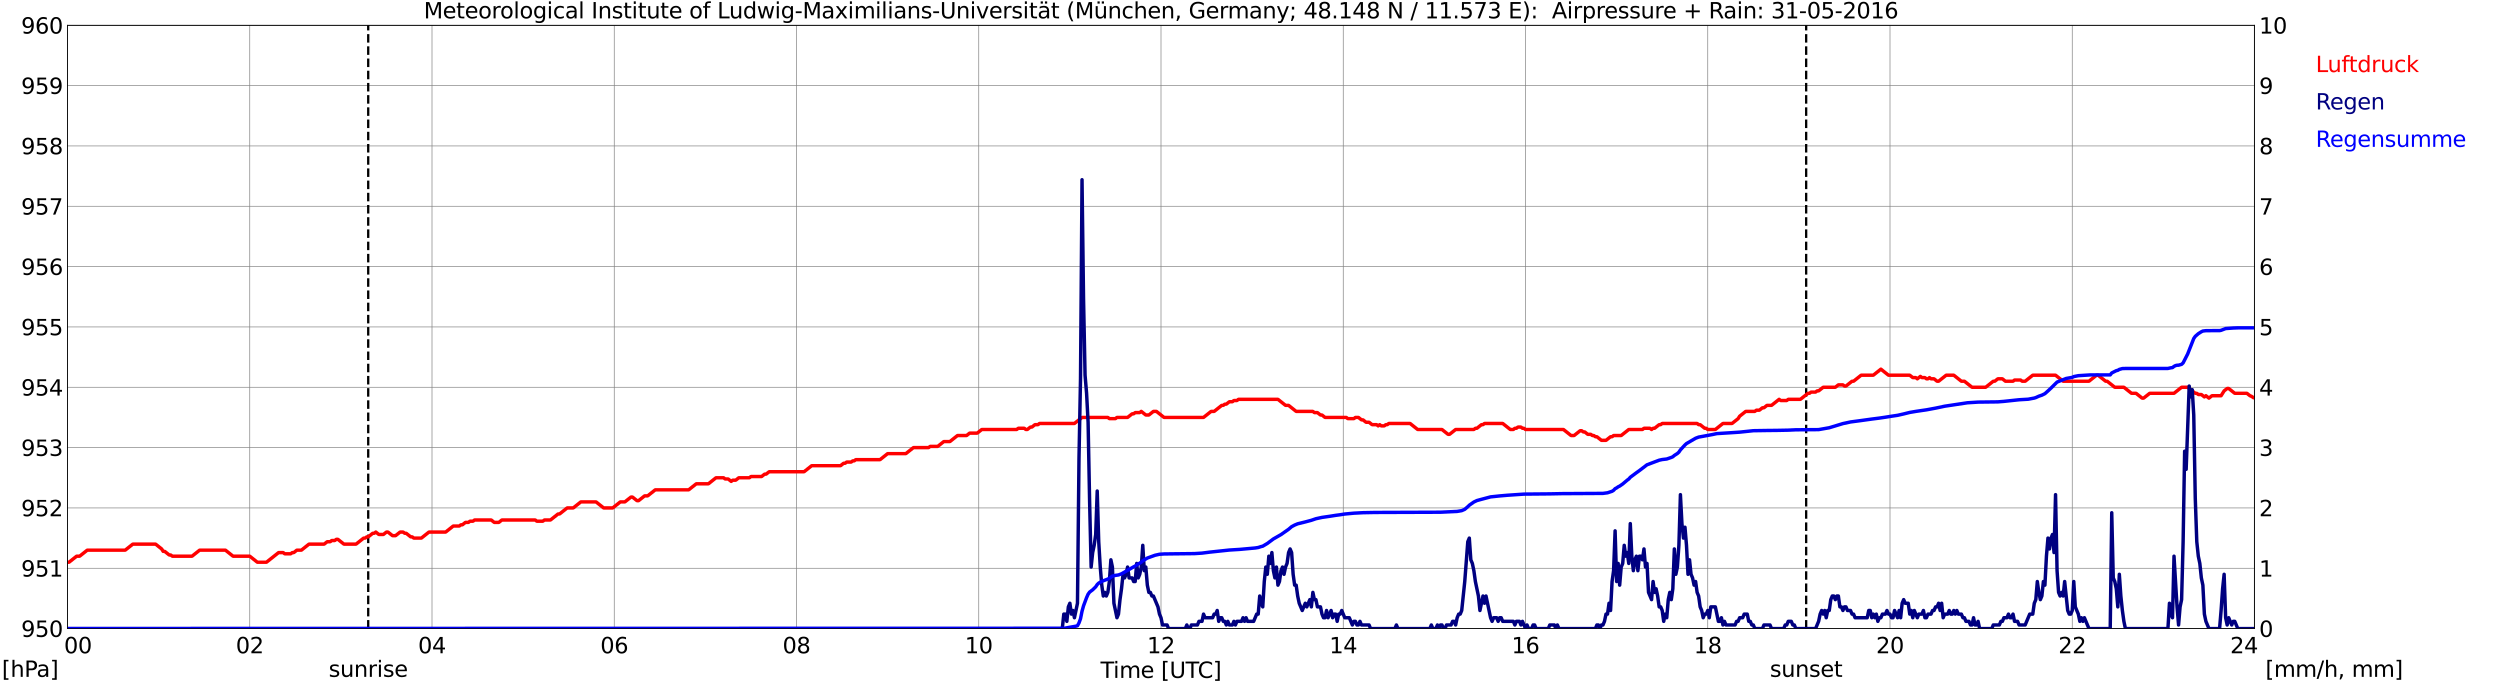 <?xml version="1.0" encoding="utf-8" standalone="no"?>
<!DOCTYPE svg PUBLIC "-//W3C//DTD SVG 1.1//EN"
  "http://www.w3.org/Graphics/SVG/1.1/DTD/svg11.dtd">
<svg xmlns:xlink="http://www.w3.org/1999/xlink" width="1085.4pt" height="296.64pt" viewBox="0 0 1085.4 296.64" xmlns="http://www.w3.org/2000/svg" version="1.1">
 <defs>
  <style type="text/css">*{stroke-linejoin: round; stroke-linecap: butt}</style>
 </defs>
 <g id="figure_1">
  <g id="patch_1">
   <path d="M 0 296.64 
L 1085.4 296.64 
L 1085.4 0 
L 0 0 
z
" style="fill: #ffffff"/>
  </g>
  <g id="axes_1">
   <g id="patch_2">
    <path d="M 29.306 272.909 
L 978.814 272.909 
L 978.814 10.976 
L 29.306 10.976 
z
" style="fill: #ffffff"/>
   </g>
   <g id="patch_3">
    <path d="M 978.814 272.909 
L 978.814 272.909 
L 978.814 10.976 
L 978.814 10.976 
z
" clip-path="url(#p05ff17207a)" style="fill: #d3d3d3; opacity: 0.25; stroke: #d3d3d3; stroke-linejoin: miter"/>
   </g>
   <g id="matplotlib.axis_1">
    <g id="xtick_1">
     <g id="line2d_1">
      <path d="M 29.306 272.909 
L 29.306 10.976 
" clip-path="url(#p05ff17207a)" style="fill: none; stroke: #808080; stroke-width: 0.3; stroke-linecap: square"/>
     </g>
     <g id="line2d_2"/>
     <g id="text_1">
      <!--    00 -->
      <g transform="translate(18.733 283.627) scale(0.095 -0.095)">
       <defs>
        <path id="DejaVuSans-20" transform="scale(0.016)"/>
        <path id="DejaVuSans-30" d="M 2034 4250 
Q 1547 4250 1301 3770 
Q 1056 3291 1056 2328 
Q 1056 1369 1301 889 
Q 1547 409 2034 409 
Q 2525 409 2770 889 
Q 3016 1369 3016 2328 
Q 3016 3291 2770 3770 
Q 2525 4250 2034 4250 
z
M 2034 4750 
Q 2819 4750 3233 4129 
Q 3647 3509 3647 2328 
Q 3647 1150 3233 529 
Q 2819 -91 2034 -91 
Q 1250 -91 836 529 
Q 422 1150 422 2328 
Q 422 3509 836 4129 
Q 1250 4750 2034 4750 
z
" transform="scale(0.016)"/>
       </defs>
       <use xlink:href="#DejaVuSans-20"/>
       <use xlink:href="#DejaVuSans-20" transform="translate(31.787 0)"/>
       <use xlink:href="#DejaVuSans-20" transform="translate(63.574 0)"/>
       <use xlink:href="#DejaVuSans-30" transform="translate(95.361 0)"/>
       <use xlink:href="#DejaVuSans-30" transform="translate(158.984 0)"/>
      </g>
     </g>
    </g>
    <g id="xtick_2">
     <g id="line2d_3">
      <path d="M 108.431 272.909 
L 108.431 10.976 
" clip-path="url(#p05ff17207a)" style="fill: none; stroke: #808080; stroke-width: 0.3; stroke-linecap: square"/>
     </g>
     <g id="line2d_4"/>
     <g id="text_2">
      <!-- 02 -->
      <g transform="translate(102.387 283.627) scale(0.095 -0.095)">
       <defs>
        <path id="DejaVuSans-32" d="M 1228 531 
L 3431 531 
L 3431 0 
L 469 0 
L 469 531 
Q 828 903 1448 1529 
Q 2069 2156 2228 2338 
Q 2531 2678 2651 2914 
Q 2772 3150 2772 3378 
Q 2772 3750 2511 3984 
Q 2250 4219 1831 4219 
Q 1534 4219 1204 4116 
Q 875 4013 500 3803 
L 500 4441 
Q 881 4594 1212 4672 
Q 1544 4750 1819 4750 
Q 2544 4750 2975 4387 
Q 3406 4025 3406 3419 
Q 3406 3131 3298 2873 
Q 3191 2616 2906 2266 
Q 2828 2175 2409 1742 
Q 1991 1309 1228 531 
z
" transform="scale(0.016)"/>
       </defs>
       <use xlink:href="#DejaVuSans-30"/>
       <use xlink:href="#DejaVuSans-32" transform="translate(63.623 0)"/>
      </g>
     </g>
    </g>
    <g id="xtick_3">
     <g id="line2d_5">
      <path d="M 187.557 272.909 
L 187.557 10.976 
" clip-path="url(#p05ff17207a)" style="fill: none; stroke: #808080; stroke-width: 0.3; stroke-linecap: square"/>
     </g>
     <g id="line2d_6"/>
     <g id="text_3">
      <!-- 04 -->
      <g transform="translate(181.513 283.627) scale(0.095 -0.095)">
       <defs>
        <path id="DejaVuSans-34" d="M 2419 4116 
L 825 1625 
L 2419 1625 
L 2419 4116 
z
M 2253 4666 
L 3047 4666 
L 3047 1625 
L 3713 1625 
L 3713 1100 
L 3047 1100 
L 3047 0 
L 2419 0 
L 2419 1100 
L 313 1100 
L 313 1709 
L 2253 4666 
z
" transform="scale(0.016)"/>
       </defs>
       <use xlink:href="#DejaVuSans-30"/>
       <use xlink:href="#DejaVuSans-34" transform="translate(63.623 0)"/>
      </g>
     </g>
    </g>
    <g id="xtick_4">
     <g id="line2d_7">
      <path d="M 266.683 272.909 
L 266.683 10.976 
" clip-path="url(#p05ff17207a)" style="fill: none; stroke: #808080; stroke-width: 0.3; stroke-linecap: square"/>
     </g>
     <g id="line2d_8"/>
     <g id="text_4">
      <!-- 06 -->
      <g transform="translate(260.638 283.627) scale(0.095 -0.095)">
       <defs>
        <path id="DejaVuSans-36" d="M 2113 2584 
Q 1688 2584 1439 2293 
Q 1191 2003 1191 1497 
Q 1191 994 1439 701 
Q 1688 409 2113 409 
Q 2538 409 2786 701 
Q 3034 994 3034 1497 
Q 3034 2003 2786 2293 
Q 2538 2584 2113 2584 
z
M 3366 4563 
L 3366 3988 
Q 3128 4100 2886 4159 
Q 2644 4219 2406 4219 
Q 1781 4219 1451 3797 
Q 1122 3375 1075 2522 
Q 1259 2794 1537 2939 
Q 1816 3084 2150 3084 
Q 2853 3084 3261 2657 
Q 3669 2231 3669 1497 
Q 3669 778 3244 343 
Q 2819 -91 2113 -91 
Q 1303 -91 875 529 
Q 447 1150 447 2328 
Q 447 3434 972 4092 
Q 1497 4750 2381 4750 
Q 2619 4750 2861 4703 
Q 3103 4656 3366 4563 
z
" transform="scale(0.016)"/>
       </defs>
       <use xlink:href="#DejaVuSans-30"/>
       <use xlink:href="#DejaVuSans-36" transform="translate(63.623 0)"/>
      </g>
     </g>
    </g>
    <g id="xtick_5">
     <g id="line2d_9">
      <path d="M 345.808 272.909 
L 345.808 10.976 
" clip-path="url(#p05ff17207a)" style="fill: none; stroke: #808080; stroke-width: 0.3; stroke-linecap: square"/>
     </g>
     <g id="line2d_10"/>
     <g id="text_5">
      <!-- 08 -->
      <g transform="translate(339.764 283.627) scale(0.095 -0.095)">
       <defs>
        <path id="DejaVuSans-38" d="M 2034 2216 
Q 1584 2216 1326 1975 
Q 1069 1734 1069 1313 
Q 1069 891 1326 650 
Q 1584 409 2034 409 
Q 2484 409 2743 651 
Q 3003 894 3003 1313 
Q 3003 1734 2745 1975 
Q 2488 2216 2034 2216 
z
M 1403 2484 
Q 997 2584 770 2862 
Q 544 3141 544 3541 
Q 544 4100 942 4425 
Q 1341 4750 2034 4750 
Q 2731 4750 3128 4425 
Q 3525 4100 3525 3541 
Q 3525 3141 3298 2862 
Q 3072 2584 2669 2484 
Q 3125 2378 3379 2068 
Q 3634 1759 3634 1313 
Q 3634 634 3220 271 
Q 2806 -91 2034 -91 
Q 1263 -91 848 271 
Q 434 634 434 1313 
Q 434 1759 690 2068 
Q 947 2378 1403 2484 
z
M 1172 3481 
Q 1172 3119 1398 2916 
Q 1625 2713 2034 2713 
Q 2441 2713 2670 2916 
Q 2900 3119 2900 3481 
Q 2900 3844 2670 4047 
Q 2441 4250 2034 4250 
Q 1625 4250 1398 4047 
Q 1172 3844 1172 3481 
z
" transform="scale(0.016)"/>
       </defs>
       <use xlink:href="#DejaVuSans-30"/>
       <use xlink:href="#DejaVuSans-38" transform="translate(63.623 0)"/>
      </g>
     </g>
    </g>
    <g id="xtick_6">
     <g id="line2d_11">
      <path d="M 424.934 272.909 
L 424.934 10.976 
" clip-path="url(#p05ff17207a)" style="fill: none; stroke: #808080; stroke-width: 0.3; stroke-linecap: square"/>
     </g>
     <g id="line2d_12"/>
     <g id="text_6">
      <!-- 10 -->
      <g transform="translate(418.89 283.627) scale(0.095 -0.095)">
       <defs>
        <path id="DejaVuSans-31" d="M 794 531 
L 1825 531 
L 1825 4091 
L 703 3866 
L 703 4441 
L 1819 4666 
L 2450 4666 
L 2450 531 
L 3481 531 
L 3481 0 
L 794 0 
L 794 531 
z
" transform="scale(0.016)"/>
       </defs>
       <use xlink:href="#DejaVuSans-31"/>
       <use xlink:href="#DejaVuSans-30" transform="translate(63.623 0)"/>
      </g>
     </g>
    </g>
    <g id="xtick_7">
     <g id="line2d_13">
      <path d="M 504.06 272.909 
L 504.06 10.976 
" clip-path="url(#p05ff17207a)" style="fill: none; stroke: #808080; stroke-width: 0.3; stroke-linecap: square"/>
     </g>
     <g id="line2d_14"/>
     <g id="text_7">
      <!-- 12 -->
      <g transform="translate(498.015 283.627) scale(0.095 -0.095)">
       <use xlink:href="#DejaVuSans-31"/>
       <use xlink:href="#DejaVuSans-32" transform="translate(63.623 0)"/>
      </g>
     </g>
    </g>
    <g id="xtick_8">
     <g id="line2d_15">
      <path d="M 583.185 272.909 
L 583.185 10.976 
" clip-path="url(#p05ff17207a)" style="fill: none; stroke: #808080; stroke-width: 0.3; stroke-linecap: square"/>
     </g>
     <g id="line2d_16"/>
     <g id="text_8">
      <!-- 14 -->
      <g transform="translate(577.141 283.627) scale(0.095 -0.095)">
       <use xlink:href="#DejaVuSans-31"/>
       <use xlink:href="#DejaVuSans-34" transform="translate(63.623 0)"/>
      </g>
     </g>
    </g>
    <g id="xtick_9">
     <g id="line2d_17">
      <path d="M 662.311 272.909 
L 662.311 10.976 
" clip-path="url(#p05ff17207a)" style="fill: none; stroke: #808080; stroke-width: 0.3; stroke-linecap: square"/>
     </g>
     <g id="line2d_18"/>
     <g id="text_9">
      <!-- 16 -->
      <g transform="translate(656.267 283.627) scale(0.095 -0.095)">
       <use xlink:href="#DejaVuSans-31"/>
       <use xlink:href="#DejaVuSans-36" transform="translate(63.623 0)"/>
      </g>
     </g>
    </g>
    <g id="xtick_10">
     <g id="line2d_19">
      <path d="M 741.437 272.909 
L 741.437 10.976 
" clip-path="url(#p05ff17207a)" style="fill: none; stroke: #808080; stroke-width: 0.3; stroke-linecap: square"/>
     </g>
     <g id="line2d_20"/>
     <g id="text_10">
      <!-- 18 -->
      <g transform="translate(735.392 283.627) scale(0.095 -0.095)">
       <use xlink:href="#DejaVuSans-31"/>
       <use xlink:href="#DejaVuSans-38" transform="translate(63.623 0)"/>
      </g>
     </g>
    </g>
    <g id="xtick_11">
     <g id="line2d_21">
      <path d="M 820.562 272.909 
L 820.562 10.976 
" clip-path="url(#p05ff17207a)" style="fill: none; stroke: #808080; stroke-width: 0.3; stroke-linecap: square"/>
     </g>
     <g id="line2d_22"/>
     <g id="text_11">
      <!-- 20 -->
      <g transform="translate(814.518 283.627) scale(0.095 -0.095)">
       <use xlink:href="#DejaVuSans-32"/>
       <use xlink:href="#DejaVuSans-30" transform="translate(63.623 0)"/>
      </g>
     </g>
    </g>
    <g id="xtick_12">
     <g id="line2d_23">
      <path d="M 899.688 272.909 
L 899.688 10.976 
" clip-path="url(#p05ff17207a)" style="fill: none; stroke: #808080; stroke-width: 0.3; stroke-linecap: square"/>
     </g>
     <g id="line2d_24"/>
     <g id="text_12">
      <!-- 22 -->
      <g transform="translate(893.644 283.627) scale(0.095 -0.095)">
       <use xlink:href="#DejaVuSans-32"/>
       <use xlink:href="#DejaVuSans-32" transform="translate(63.623 0)"/>
      </g>
     </g>
    </g>
    <g id="xtick_13">
     <g id="line2d_25">
      <path d="M 978.814 272.909 
L 978.814 10.976 
" clip-path="url(#p05ff17207a)" style="fill: none; stroke: #808080; stroke-width: 0.3; stroke-linecap: square"/>
     </g>
     <g id="line2d_26"/>
     <g id="text_13">
      <!-- 24    -->
      <g transform="translate(968.241 283.627) scale(0.095 -0.095)">
       <use xlink:href="#DejaVuSans-32"/>
       <use xlink:href="#DejaVuSans-34" transform="translate(63.623 0)"/>
       <use xlink:href="#DejaVuSans-20" transform="translate(127.246 0)"/>
       <use xlink:href="#DejaVuSans-20" transform="translate(159.033 0)"/>
       <use xlink:href="#DejaVuSans-20" transform="translate(190.82 0)"/>
      </g>
     </g>
    </g>
    <g id="text_14">
     <!-- Time [UTC] -->
     <g transform="translate(477.806 294.322) scale(0.095 -0.095)">
      <defs>
       <path id="DejaVuSans-54" d="M -19 4666 
L 3928 4666 
L 3928 4134 
L 2272 4134 
L 2272 0 
L 1638 0 
L 1638 4134 
L -19 4134 
L -19 4666 
z
" transform="scale(0.016)"/>
       <path id="DejaVuSans-69" d="M 603 3500 
L 1178 3500 
L 1178 0 
L 603 0 
L 603 3500 
z
M 603 4863 
L 1178 4863 
L 1178 4134 
L 603 4134 
L 603 4863 
z
" transform="scale(0.016)"/>
       <path id="DejaVuSans-6d" d="M 3328 2828 
Q 3544 3216 3844 3400 
Q 4144 3584 4550 3584 
Q 5097 3584 5394 3201 
Q 5691 2819 5691 2113 
L 5691 0 
L 5113 0 
L 5113 2094 
Q 5113 2597 4934 2840 
Q 4756 3084 4391 3084 
Q 3944 3084 3684 2787 
Q 3425 2491 3425 1978 
L 3425 0 
L 2847 0 
L 2847 2094 
Q 2847 2600 2669 2842 
Q 2491 3084 2119 3084 
Q 1678 3084 1418 2786 
Q 1159 2488 1159 1978 
L 1159 0 
L 581 0 
L 581 3500 
L 1159 3500 
L 1159 2956 
Q 1356 3278 1631 3431 
Q 1906 3584 2284 3584 
Q 2666 3584 2933 3390 
Q 3200 3197 3328 2828 
z
" transform="scale(0.016)"/>
       <path id="DejaVuSans-65" d="M 3597 1894 
L 3597 1613 
L 953 1613 
Q 991 1019 1311 708 
Q 1631 397 2203 397 
Q 2534 397 2845 478 
Q 3156 559 3463 722 
L 3463 178 
Q 3153 47 2828 -22 
Q 2503 -91 2169 -91 
Q 1331 -91 842 396 
Q 353 884 353 1716 
Q 353 2575 817 3079 
Q 1281 3584 2069 3584 
Q 2775 3584 3186 3129 
Q 3597 2675 3597 1894 
z
M 3022 2063 
Q 3016 2534 2758 2815 
Q 2500 3097 2075 3097 
Q 1594 3097 1305 2825 
Q 1016 2553 972 2059 
L 3022 2063 
z
" transform="scale(0.016)"/>
       <path id="DejaVuSans-5b" d="M 550 4863 
L 1875 4863 
L 1875 4416 
L 1125 4416 
L 1125 -397 
L 1875 -397 
L 1875 -844 
L 550 -844 
L 550 4863 
z
" transform="scale(0.016)"/>
       <path id="DejaVuSans-55" d="M 556 4666 
L 1191 4666 
L 1191 1831 
Q 1191 1081 1462 751 
Q 1734 422 2344 422 
Q 2950 422 3222 751 
Q 3494 1081 3494 1831 
L 3494 4666 
L 4128 4666 
L 4128 1753 
Q 4128 841 3676 375 
Q 3225 -91 2344 -91 
Q 1459 -91 1007 375 
Q 556 841 556 1753 
L 556 4666 
z
" transform="scale(0.016)"/>
       <path id="DejaVuSans-43" d="M 4122 4306 
L 4122 3641 
Q 3803 3938 3442 4084 
Q 3081 4231 2675 4231 
Q 1875 4231 1450 3742 
Q 1025 3253 1025 2328 
Q 1025 1406 1450 917 
Q 1875 428 2675 428 
Q 3081 428 3442 575 
Q 3803 722 4122 1019 
L 4122 359 
Q 3791 134 3420 21 
Q 3050 -91 2638 -91 
Q 1578 -91 968 557 
Q 359 1206 359 2328 
Q 359 3453 968 4101 
Q 1578 4750 2638 4750 
Q 3056 4750 3426 4639 
Q 3797 4528 4122 4306 
z
" transform="scale(0.016)"/>
       <path id="DejaVuSans-5d" d="M 1947 4863 
L 1947 -844 
L 622 -844 
L 622 -397 
L 1369 -397 
L 1369 4416 
L 622 4416 
L 622 4863 
L 1947 4863 
z
" transform="scale(0.016)"/>
      </defs>
      <use xlink:href="#DejaVuSans-54"/>
      <use xlink:href="#DejaVuSans-69" transform="translate(57.959 0)"/>
      <use xlink:href="#DejaVuSans-6d" transform="translate(85.742 0)"/>
      <use xlink:href="#DejaVuSans-65" transform="translate(183.154 0)"/>
      <use xlink:href="#DejaVuSans-20" transform="translate(244.678 0)"/>
      <use xlink:href="#DejaVuSans-5b" transform="translate(276.465 0)"/>
      <use xlink:href="#DejaVuSans-55" transform="translate(315.479 0)"/>
      <use xlink:href="#DejaVuSans-54" transform="translate(388.672 0)"/>
      <use xlink:href="#DejaVuSans-43" transform="translate(443.881 0)"/>
      <use xlink:href="#DejaVuSans-5d" transform="translate(513.705 0)"/>
     </g>
    </g>
   </g>
   <g id="matplotlib.axis_2">
    <g id="ytick_1">
     <g id="line2d_27">
      <path d="M 29.306 272.909 
L 978.814 272.909 
" clip-path="url(#p05ff17207a)" style="fill: none; stroke: #808080; stroke-width: 0.3; stroke-linecap: square"/>
     </g>
     <g id="line2d_28"/>
     <g id="text_15">
      <!-- 950 -->
      <g transform="translate(9.173 276.518) scale(0.095 -0.095)">
       <defs>
        <path id="DejaVuSans-39" d="M 703 97 
L 703 672 
Q 941 559 1184 500 
Q 1428 441 1663 441 
Q 2288 441 2617 861 
Q 2947 1281 2994 2138 
Q 2813 1869 2534 1725 
Q 2256 1581 1919 1581 
Q 1219 1581 811 2004 
Q 403 2428 403 3163 
Q 403 3881 828 4315 
Q 1253 4750 1959 4750 
Q 2769 4750 3195 4129 
Q 3622 3509 3622 2328 
Q 3622 1225 3098 567 
Q 2575 -91 1691 -91 
Q 1453 -91 1209 -44 
Q 966 3 703 97 
z
M 1959 2075 
Q 2384 2075 2632 2365 
Q 2881 2656 2881 3163 
Q 2881 3666 2632 3958 
Q 2384 4250 1959 4250 
Q 1534 4250 1286 3958 
Q 1038 3666 1038 3163 
Q 1038 2656 1286 2365 
Q 1534 2075 1959 2075 
z
" transform="scale(0.016)"/>
        <path id="DejaVuSans-35" d="M 691 4666 
L 3169 4666 
L 3169 4134 
L 1269 4134 
L 1269 2991 
Q 1406 3038 1543 3061 
Q 1681 3084 1819 3084 
Q 2600 3084 3056 2656 
Q 3513 2228 3513 1497 
Q 3513 744 3044 326 
Q 2575 -91 1722 -91 
Q 1428 -91 1123 -41 
Q 819 9 494 109 
L 494 744 
Q 775 591 1075 516 
Q 1375 441 1709 441 
Q 2250 441 2565 725 
Q 2881 1009 2881 1497 
Q 2881 1984 2565 2268 
Q 2250 2553 1709 2553 
Q 1456 2553 1204 2497 
Q 953 2441 691 2322 
L 691 4666 
z
" transform="scale(0.016)"/>
       </defs>
       <use xlink:href="#DejaVuSans-39"/>
       <use xlink:href="#DejaVuSans-35" transform="translate(63.623 0)"/>
       <use xlink:href="#DejaVuSans-30" transform="translate(127.246 0)"/>
      </g>
     </g>
    </g>
    <g id="ytick_2">
     <g id="line2d_29">
      <path d="M 29.306 246.715 
L 978.814 246.715 
" clip-path="url(#p05ff17207a)" style="fill: none; stroke: #808080; stroke-width: 0.3; stroke-linecap: square"/>
     </g>
     <g id="line2d_30"/>
     <g id="text_16">
      <!-- 951 -->
      <g transform="translate(9.173 250.325) scale(0.095 -0.095)">
       <use xlink:href="#DejaVuSans-39"/>
       <use xlink:href="#DejaVuSans-35" transform="translate(63.623 0)"/>
       <use xlink:href="#DejaVuSans-31" transform="translate(127.246 0)"/>
      </g>
     </g>
    </g>
    <g id="ytick_3">
     <g id="line2d_31">
      <path d="M 29.306 220.522 
L 978.814 220.522 
" clip-path="url(#p05ff17207a)" style="fill: none; stroke: #808080; stroke-width: 0.3; stroke-linecap: square"/>
     </g>
     <g id="line2d_32"/>
     <g id="text_17">
      <!-- 952 -->
      <g transform="translate(9.173 224.131) scale(0.095 -0.095)">
       <use xlink:href="#DejaVuSans-39"/>
       <use xlink:href="#DejaVuSans-35" transform="translate(63.623 0)"/>
       <use xlink:href="#DejaVuSans-32" transform="translate(127.246 0)"/>
      </g>
     </g>
    </g>
    <g id="ytick_4">
     <g id="line2d_33">
      <path d="M 29.306 194.329 
L 978.814 194.329 
" clip-path="url(#p05ff17207a)" style="fill: none; stroke: #808080; stroke-width: 0.3; stroke-linecap: square"/>
     </g>
     <g id="line2d_34"/>
     <g id="text_18">
      <!-- 953 -->
      <g transform="translate(9.173 197.938) scale(0.095 -0.095)">
       <defs>
        <path id="DejaVuSans-33" d="M 2597 2516 
Q 3050 2419 3304 2112 
Q 3559 1806 3559 1356 
Q 3559 666 3084 287 
Q 2609 -91 1734 -91 
Q 1441 -91 1130 -33 
Q 819 25 488 141 
L 488 750 
Q 750 597 1062 519 
Q 1375 441 1716 441 
Q 2309 441 2620 675 
Q 2931 909 2931 1356 
Q 2931 1769 2642 2001 
Q 2353 2234 1838 2234 
L 1294 2234 
L 1294 2753 
L 1863 2753 
Q 2328 2753 2575 2939 
Q 2822 3125 2822 3475 
Q 2822 3834 2567 4026 
Q 2313 4219 1838 4219 
Q 1578 4219 1281 4162 
Q 984 4106 628 3988 
L 628 4550 
Q 988 4650 1302 4700 
Q 1616 4750 1894 4750 
Q 2613 4750 3031 4423 
Q 3450 4097 3450 3541 
Q 3450 3153 3228 2886 
Q 3006 2619 2597 2516 
z
" transform="scale(0.016)"/>
       </defs>
       <use xlink:href="#DejaVuSans-39"/>
       <use xlink:href="#DejaVuSans-35" transform="translate(63.623 0)"/>
       <use xlink:href="#DejaVuSans-33" transform="translate(127.246 0)"/>
      </g>
     </g>
    </g>
    <g id="ytick_5">
     <g id="line2d_35">
      <path d="M 29.306 168.136 
L 978.814 168.136 
" clip-path="url(#p05ff17207a)" style="fill: none; stroke: #808080; stroke-width: 0.3; stroke-linecap: square"/>
     </g>
     <g id="line2d_36"/>
     <g id="text_19">
      <!-- 954 -->
      <g transform="translate(9.173 171.745) scale(0.095 -0.095)">
       <use xlink:href="#DejaVuSans-39"/>
       <use xlink:href="#DejaVuSans-35" transform="translate(63.623 0)"/>
       <use xlink:href="#DejaVuSans-34" transform="translate(127.246 0)"/>
      </g>
     </g>
    </g>
    <g id="ytick_6">
     <g id="line2d_37">
      <path d="M 29.306 141.942 
L 978.814 141.942 
" clip-path="url(#p05ff17207a)" style="fill: none; stroke: #808080; stroke-width: 0.3; stroke-linecap: square"/>
     </g>
     <g id="line2d_38"/>
     <g id="text_20">
      <!-- 955 -->
      <g transform="translate(9.173 145.551) scale(0.095 -0.095)">
       <use xlink:href="#DejaVuSans-39"/>
       <use xlink:href="#DejaVuSans-35" transform="translate(63.623 0)"/>
       <use xlink:href="#DejaVuSans-35" transform="translate(127.246 0)"/>
      </g>
     </g>
    </g>
    <g id="ytick_7">
     <g id="line2d_39">
      <path d="M 29.306 115.749 
L 978.814 115.749 
" clip-path="url(#p05ff17207a)" style="fill: none; stroke: #808080; stroke-width: 0.3; stroke-linecap: square"/>
     </g>
     <g id="line2d_40"/>
     <g id="text_21">
      <!-- 956 -->
      <g transform="translate(9.173 119.358) scale(0.095 -0.095)">
       <use xlink:href="#DejaVuSans-39"/>
       <use xlink:href="#DejaVuSans-35" transform="translate(63.623 0)"/>
       <use xlink:href="#DejaVuSans-36" transform="translate(127.246 0)"/>
      </g>
     </g>
    </g>
    <g id="ytick_8">
     <g id="line2d_41">
      <path d="M 29.306 89.556 
L 978.814 89.556 
" clip-path="url(#p05ff17207a)" style="fill: none; stroke: #808080; stroke-width: 0.3; stroke-linecap: square"/>
     </g>
     <g id="line2d_42"/>
     <g id="text_22">
      <!-- 957 -->
      <g transform="translate(9.173 93.165) scale(0.095 -0.095)">
       <defs>
        <path id="DejaVuSans-37" d="M 525 4666 
L 3525 4666 
L 3525 4397 
L 1831 0 
L 1172 0 
L 2766 4134 
L 525 4134 
L 525 4666 
z
" transform="scale(0.016)"/>
       </defs>
       <use xlink:href="#DejaVuSans-39"/>
       <use xlink:href="#DejaVuSans-35" transform="translate(63.623 0)"/>
       <use xlink:href="#DejaVuSans-37" transform="translate(127.246 0)"/>
      </g>
     </g>
    </g>
    <g id="ytick_9">
     <g id="line2d_43">
      <path d="M 29.306 63.362 
L 978.814 63.362 
" clip-path="url(#p05ff17207a)" style="fill: none; stroke: #808080; stroke-width: 0.3; stroke-linecap: square"/>
     </g>
     <g id="line2d_44"/>
     <g id="text_23">
      <!-- 958 -->
      <g transform="translate(9.173 66.972) scale(0.095 -0.095)">
       <use xlink:href="#DejaVuSans-39"/>
       <use xlink:href="#DejaVuSans-35" transform="translate(63.623 0)"/>
       <use xlink:href="#DejaVuSans-38" transform="translate(127.246 0)"/>
      </g>
     </g>
    </g>
    <g id="ytick_10">
     <g id="line2d_45">
      <path d="M 29.306 37.169 
L 978.814 37.169 
" clip-path="url(#p05ff17207a)" style="fill: none; stroke: #808080; stroke-width: 0.3; stroke-linecap: square"/>
     </g>
     <g id="line2d_46"/>
     <g id="text_24">
      <!-- 959 -->
      <g transform="translate(9.173 40.778) scale(0.095 -0.095)">
       <use xlink:href="#DejaVuSans-39"/>
       <use xlink:href="#DejaVuSans-35" transform="translate(63.623 0)"/>
       <use xlink:href="#DejaVuSans-39" transform="translate(127.246 0)"/>
      </g>
     </g>
    </g>
    <g id="ytick_11">
     <g id="line2d_47">
      <path d="M 29.306 10.976 
L 978.814 10.976 
" clip-path="url(#p05ff17207a)" style="fill: none; stroke: #808080; stroke-width: 0.3; stroke-linecap: square"/>
     </g>
     <g id="line2d_48"/>
     <g id="text_25">
      <!-- 960 -->
      <g transform="translate(9.173 14.585) scale(0.095 -0.095)">
       <use xlink:href="#DejaVuSans-39"/>
       <use xlink:href="#DejaVuSans-36" transform="translate(63.623 0)"/>
       <use xlink:href="#DejaVuSans-30" transform="translate(127.246 0)"/>
      </g>
     </g>
    </g>
   </g>
   <g id="line2d_49">
    <path d="M 159.863 272.909 
L 159.863 10.976 
" clip-path="url(#p05ff17207a)" style="fill: none; stroke-dasharray: 3.7,1.6; stroke-dashoffset: 0; stroke: #000000"/>
   </g>
   <g id="line2d_50">
    <path d="M 784.165 272.909 
L 784.165 10.976 
" clip-path="url(#p05ff17207a)" style="fill: none; stroke-dasharray: 3.7,1.6; stroke-dashoffset: 0; stroke: #000000"/>
   </g>
   <g id="line2d_51">
    <path d="M 29.306 244.096 
L 29.965 244.096 
L 33.262 241.477 
L 34.581 241.477 
L 37.878 238.857 
L 54.362 238.857 
L 57.659 236.238 
L 67.55 236.238 
L 70.187 238.334 
L 70.847 239.381 
L 71.506 239.381 
L 73.484 240.953 
L 74.144 240.953 
L 74.803 241.477 
L 83.375 241.477 
L 86.672 238.857 
L 97.881 238.857 
L 101.178 241.477 
L 108.431 241.477 
L 111.728 244.096 
L 115.685 244.096 
L 120.96 239.905 
L 122.938 239.905 
L 123.597 240.429 
L 126.235 240.429 
L 126.894 239.905 
L 127.553 239.905 
L 128.872 238.857 
L 130.85 238.857 
L 134.147 236.238 
L 140.741 236.238 
L 142.06 235.19 
L 143.379 235.19 
L 144.038 234.667 
L 145.357 234.667 
L 146.016 234.143 
L 146.676 234.143 
L 149.313 236.238 
L 154.588 236.238 
L 157.885 233.619 
L 158.544 233.619 
L 159.204 233.095 
L 159.863 233.095 
L 161.841 231.523 
L 162.501 231.523 
L 163.16 231 
L 164.479 232.047 
L 166.457 232.047 
L 167.776 231 
L 168.435 231 
L 170.413 232.571 
L 171.732 232.571 
L 173.71 231 
L 175.029 231 
L 175.688 231.523 
L 176.348 231.523 
L 178.326 233.095 
L 178.985 233.095 
L 179.645 233.619 
L 182.941 233.619 
L 186.238 231 
L 193.492 231 
L 196.788 228.38 
L 199.426 228.38 
L 200.085 227.856 
L 200.745 227.856 
L 202.063 226.809 
L 203.382 226.809 
L 204.042 226.285 
L 205.36 226.285 
L 206.02 225.761 
L 213.273 225.761 
L 214.592 226.809 
L 216.57 226.809 
L 217.889 225.761 
L 232.395 225.761 
L 233.054 226.285 
L 235.692 226.285 
L 236.351 225.761 
L 238.989 225.761 
L 242.286 223.142 
L 242.945 223.142 
L 246.242 220.522 
L 248.88 220.522 
L 252.176 217.903 
L 258.77 217.903 
L 262.067 220.522 
L 266.023 220.522 
L 269.32 217.903 
L 271.298 217.903 
L 273.936 215.807 
L 274.595 215.807 
L 276.573 217.379 
L 277.233 217.379 
L 279.87 215.284 
L 281.189 215.284 
L 284.486 212.664 
L 298.992 212.664 
L 302.289 210.045 
L 307.564 210.045 
L 310.861 207.426 
L 314.158 207.426 
L 314.818 207.949 
L 316.136 207.949 
L 317.455 208.997 
L 318.114 208.473 
L 319.433 208.473 
L 320.752 207.426 
L 325.368 207.426 
L 326.027 206.902 
L 330.643 206.902 
L 331.961 205.854 
L 332.621 205.854 
L 333.94 204.806 
L 349.105 204.806 
L 352.402 202.187 
L 364.93 202.187 
L 366.249 201.139 
L 366.909 201.139 
L 367.568 200.615 
L 369.546 200.615 
L 370.206 200.091 
L 370.865 200.091 
L 371.524 199.568 
L 382.074 199.568 
L 385.371 196.948 
L 393.284 196.948 
L 396.581 194.329 
L 403.175 194.329 
L 403.834 193.805 
L 407.131 193.805 
L 409.768 191.71 
L 412.406 191.71 
L 415.703 189.09 
L 419.659 189.09 
L 420.978 188.042 
L 424.275 188.042 
L 426.253 186.471 
L 441.419 186.471 
L 442.078 185.947 
L 444.716 185.947 
L 445.375 186.471 
L 446.034 186.471 
L 447.353 185.423 
L 448.012 185.423 
L 449.331 184.375 
L 450.65 184.375 
L 451.309 183.852 
L 466.475 183.852 
L 469.772 181.232 
L 480.981 181.232 
L 481.641 181.756 
L 484.278 181.756 
L 484.938 181.232 
L 489.553 181.232 
L 491.532 179.661 
L 492.191 179.661 
L 492.85 179.137 
L 494.828 179.137 
L 495.488 178.613 
L 497.466 180.184 
L 498.785 180.184 
L 500.763 178.613 
L 502.082 178.613 
L 505.379 181.232 
L 522.522 181.232 
L 525.819 178.613 
L 527.138 178.613 
L 530.435 175.994 
L 531.094 175.994 
L 531.754 175.47 
L 532.413 175.47 
L 533.732 174.422 
L 535.051 174.422 
L 535.71 173.898 
L 537.029 173.898 
L 537.688 173.374 
L 554.832 173.374 
L 558.129 175.994 
L 559.448 175.994 
L 562.745 178.613 
L 569.998 178.613 
L 570.657 179.137 
L 571.976 179.137 
L 573.295 180.184 
L 573.954 180.184 
L 575.273 181.232 
L 584.504 181.232 
L 585.164 181.756 
L 587.801 181.756 
L 588.46 181.232 
L 589.779 181.232 
L 591.098 182.28 
L 591.757 182.28 
L 593.076 183.328 
L 594.395 183.328 
L 595.714 184.375 
L 597.692 184.375 
L 598.351 184.899 
L 599.011 184.375 
L 599.67 184.899 
L 600.989 184.899 
L 601.648 184.375 
L 602.307 184.375 
L 602.967 183.852 
L 612.198 183.852 
L 615.495 186.471 
L 626.045 186.471 
L 628.683 188.566 
L 629.342 188.566 
L 631.98 186.471 
L 639.892 186.471 
L 640.552 185.947 
L 641.211 185.947 
L 643.189 184.375 
L 643.848 184.375 
L 644.508 183.852 
L 652.42 183.852 
L 655.717 186.471 
L 657.036 186.471 
L 657.695 185.947 
L 658.355 185.947 
L 659.014 185.423 
L 660.333 185.423 
L 660.992 185.947 
L 661.652 185.947 
L 662.311 186.471 
L 678.796 186.471 
L 682.092 189.09 
L 683.411 189.09 
L 686.049 186.995 
L 686.708 186.995 
L 687.368 187.519 
L 688.027 187.519 
L 689.346 188.566 
L 690.664 188.566 
L 691.324 189.09 
L 691.983 189.09 
L 692.643 189.614 
L 693.302 189.614 
L 695.28 191.186 
L 697.258 191.186 
L 699.236 189.614 
L 699.896 189.614 
L 700.555 189.09 
L 703.852 189.09 
L 707.149 186.471 
L 713.083 186.471 
L 713.743 185.947 
L 716.38 185.947 
L 717.04 186.471 
L 717.699 185.947 
L 718.358 185.947 
L 720.337 184.375 
L 720.996 184.375 
L 721.655 183.852 
L 736.821 183.852 
L 737.48 184.375 
L 738.14 184.375 
L 740.118 185.947 
L 740.777 185.947 
L 741.437 186.471 
L 744.734 186.471 
L 748.031 183.852 
L 751.987 183.852 
L 754.624 181.756 
L 755.284 180.708 
L 757.921 178.613 
L 761.878 178.613 
L 762.537 178.089 
L 763.856 178.089 
L 765.174 177.041 
L 765.834 177.041 
L 767.153 175.994 
L 769.131 175.994 
L 772.428 173.374 
L 773.087 173.898 
L 775.725 173.898 
L 776.384 173.374 
L 781.659 173.374 
L 784.956 170.755 
L 785.615 170.755 
L 786.275 170.231 
L 788.253 170.231 
L 788.912 169.707 
L 789.572 169.707 
L 791.55 168.136 
L 796.825 168.136 
L 798.143 167.088 
L 800.122 167.088 
L 800.781 167.612 
L 801.44 167.612 
L 804.078 165.516 
L 804.737 165.516 
L 808.034 162.897 
L 813.309 162.897 
L 816.606 160.278 
L 819.903 162.897 
L 829.134 162.897 
L 830.453 163.945 
L 831.772 163.945 
L 832.431 164.468 
L 833.75 163.421 
L 834.409 163.945 
L 835.728 163.945 
L 836.388 164.468 
L 837.047 164.468 
L 837.706 163.945 
L 838.366 164.468 
L 839.684 164.468 
L 841.003 165.516 
L 841.663 165.516 
L 844.959 162.897 
L 848.256 162.897 
L 851.553 165.516 
L 852.872 165.516 
L 856.169 168.136 
L 862.103 168.136 
L 865.4 165.516 
L 866.06 165.516 
L 867.378 164.468 
L 869.357 164.468 
L 870.675 165.516 
L 873.972 165.516 
L 874.632 164.992 
L 877.269 164.992 
L 877.929 165.516 
L 879.247 165.516 
L 882.544 162.897 
L 892.435 162.897 
L 895.732 165.516 
L 906.941 165.516 
L 910.238 162.897 
L 910.898 162.897 
L 914.194 165.516 
L 914.854 165.516 
L 918.151 168.136 
L 922.107 168.136 
L 925.404 170.755 
L 927.382 170.755 
L 930.02 172.85 
L 930.679 172.85 
L 933.316 170.755 
L 943.867 170.755 
L 947.163 168.136 
L 949.801 168.136 
L 953.098 170.755 
L 953.757 170.755 
L 954.417 171.279 
L 955.735 171.279 
L 957.054 172.326 
L 957.714 171.803 
L 959.032 172.85 
L 960.351 171.803 
L 964.307 171.803 
L 965.626 169.707 
L 966.945 168.659 
L 967.604 168.659 
L 970.242 170.755 
L 975.517 170.755 
L 976.836 171.803 
L 977.495 172.065 
L 978.154 172.501 
L 978.154 172.501 
" clip-path="url(#p05ff17207a)" style="fill: none; stroke: #ff0000; stroke-width: 1.5; stroke-linecap: square"/>
   </g>
   <g id="patch_4">
    <path d="M 29.306 272.909 
L 29.306 10.976 
" style="fill: none; stroke: #000000; stroke-width: 0.3; stroke-linejoin: miter; stroke-linecap: square"/>
   </g>
   <g id="patch_5">
    <path d="M 978.814 272.909 
L 978.814 10.976 
" style="fill: none; stroke: #000000; stroke-width: 0.3; stroke-linejoin: miter; stroke-linecap: square"/>
   </g>
   <g id="patch_6">
    <path d="M 29.306 272.909 
L 978.814 272.909 
" style="fill: none; stroke: #000000; stroke-width: 0.3; stroke-linejoin: miter; stroke-linecap: square"/>
   </g>
   <g id="patch_7">
    <path d="M 29.306 10.976 
L 978.814 10.976 
" style="fill: none; stroke: #000000; stroke-width: 0.3; stroke-linejoin: miter; stroke-linecap: square"/>
   </g>
   <g id="text_26">
    <!-- sunrise -->
    <g transform="translate(142.699 293.863) scale(0.095 -0.095)">
     <defs>
      <path id="DejaVuSans-73" d="M 2834 3397 
L 2834 2853 
Q 2591 2978 2328 3040 
Q 2066 3103 1784 3103 
Q 1356 3103 1142 2972 
Q 928 2841 928 2578 
Q 928 2378 1081 2264 
Q 1234 2150 1697 2047 
L 1894 2003 
Q 2506 1872 2764 1633 
Q 3022 1394 3022 966 
Q 3022 478 2636 193 
Q 2250 -91 1575 -91 
Q 1294 -91 989 -36 
Q 684 19 347 128 
L 347 722 
Q 666 556 975 473 
Q 1284 391 1588 391 
Q 1994 391 2212 530 
Q 2431 669 2431 922 
Q 2431 1156 2273 1281 
Q 2116 1406 1581 1522 
L 1381 1569 
Q 847 1681 609 1914 
Q 372 2147 372 2553 
Q 372 3047 722 3315 
Q 1072 3584 1716 3584 
Q 2034 3584 2315 3537 
Q 2597 3491 2834 3397 
z
" transform="scale(0.016)"/>
      <path id="DejaVuSans-75" d="M 544 1381 
L 544 3500 
L 1119 3500 
L 1119 1403 
Q 1119 906 1312 657 
Q 1506 409 1894 409 
Q 2359 409 2629 706 
Q 2900 1003 2900 1516 
L 2900 3500 
L 3475 3500 
L 3475 0 
L 2900 0 
L 2900 538 
Q 2691 219 2414 64 
Q 2138 -91 1772 -91 
Q 1169 -91 856 284 
Q 544 659 544 1381 
z
M 1991 3584 
L 1991 3584 
z
" transform="scale(0.016)"/>
      <path id="DejaVuSans-6e" d="M 3513 2113 
L 3513 0 
L 2938 0 
L 2938 2094 
Q 2938 2591 2744 2837 
Q 2550 3084 2163 3084 
Q 1697 3084 1428 2787 
Q 1159 2491 1159 1978 
L 1159 0 
L 581 0 
L 581 3500 
L 1159 3500 
L 1159 2956 
Q 1366 3272 1645 3428 
Q 1925 3584 2291 3584 
Q 2894 3584 3203 3211 
Q 3513 2838 3513 2113 
z
" transform="scale(0.016)"/>
      <path id="DejaVuSans-72" d="M 2631 2963 
Q 2534 3019 2420 3045 
Q 2306 3072 2169 3072 
Q 1681 3072 1420 2755 
Q 1159 2438 1159 1844 
L 1159 0 
L 581 0 
L 581 3500 
L 1159 3500 
L 1159 2956 
Q 1341 3275 1631 3429 
Q 1922 3584 2338 3584 
Q 2397 3584 2469 3576 
Q 2541 3569 2628 3553 
L 2631 2963 
z
" transform="scale(0.016)"/>
     </defs>
     <use xlink:href="#DejaVuSans-73"/>
     <use xlink:href="#DejaVuSans-75" transform="translate(52.1 0)"/>
     <use xlink:href="#DejaVuSans-6e" transform="translate(115.479 0)"/>
     <use xlink:href="#DejaVuSans-72" transform="translate(178.857 0)"/>
     <use xlink:href="#DejaVuSans-69" transform="translate(219.971 0)"/>
     <use xlink:href="#DejaVuSans-73" transform="translate(247.754 0)"/>
     <use xlink:href="#DejaVuSans-65" transform="translate(299.854 0)"/>
    </g>
   </g>
   <g id="text_27">
    <!-- sunset -->
    <g transform="translate(768.41 293.863) scale(0.095 -0.095)">
     <defs>
      <path id="DejaVuSans-74" d="M 1172 4494 
L 1172 3500 
L 2356 3500 
L 2356 3053 
L 1172 3053 
L 1172 1153 
Q 1172 725 1289 603 
Q 1406 481 1766 481 
L 2356 481 
L 2356 0 
L 1766 0 
Q 1100 0 847 248 
Q 594 497 594 1153 
L 594 3053 
L 172 3053 
L 172 3500 
L 594 3500 
L 594 4494 
L 1172 4494 
z
" transform="scale(0.016)"/>
     </defs>
     <use xlink:href="#DejaVuSans-73"/>
     <use xlink:href="#DejaVuSans-75" transform="translate(52.1 0)"/>
     <use xlink:href="#DejaVuSans-6e" transform="translate(115.479 0)"/>
     <use xlink:href="#DejaVuSans-73" transform="translate(178.857 0)"/>
     <use xlink:href="#DejaVuSans-65" transform="translate(230.957 0)"/>
     <use xlink:href="#DejaVuSans-74" transform="translate(292.48 0)"/>
    </g>
   </g>
   <g id="text_28">
    <!-- [hPa] -->
    <g transform="translate(0.821 293.863) scale(0.095 -0.095)">
     <defs>
      <path id="DejaVuSans-68" d="M 3513 2113 
L 3513 0 
L 2938 0 
L 2938 2094 
Q 2938 2591 2744 2837 
Q 2550 3084 2163 3084 
Q 1697 3084 1428 2787 
Q 1159 2491 1159 1978 
L 1159 0 
L 581 0 
L 581 4863 
L 1159 4863 
L 1159 2956 
Q 1366 3272 1645 3428 
Q 1925 3584 2291 3584 
Q 2894 3584 3203 3211 
Q 3513 2838 3513 2113 
z
" transform="scale(0.016)"/>
      <path id="DejaVuSans-50" d="M 1259 4147 
L 1259 2394 
L 2053 2394 
Q 2494 2394 2734 2622 
Q 2975 2850 2975 3272 
Q 2975 3691 2734 3919 
Q 2494 4147 2053 4147 
L 1259 4147 
z
M 628 4666 
L 2053 4666 
Q 2838 4666 3239 4311 
Q 3641 3956 3641 3272 
Q 3641 2581 3239 2228 
Q 2838 1875 2053 1875 
L 1259 1875 
L 1259 0 
L 628 0 
L 628 4666 
z
" transform="scale(0.016)"/>
      <path id="DejaVuSans-61" d="M 2194 1759 
Q 1497 1759 1228 1600 
Q 959 1441 959 1056 
Q 959 750 1161 570 
Q 1363 391 1709 391 
Q 2188 391 2477 730 
Q 2766 1069 2766 1631 
L 2766 1759 
L 2194 1759 
z
M 3341 1997 
L 3341 0 
L 2766 0 
L 2766 531 
Q 2569 213 2275 61 
Q 1981 -91 1556 -91 
Q 1019 -91 701 211 
Q 384 513 384 1019 
Q 384 1609 779 1909 
Q 1175 2209 1959 2209 
L 2766 2209 
L 2766 2266 
Q 2766 2663 2505 2880 
Q 2244 3097 1772 3097 
Q 1472 3097 1187 3025 
Q 903 2953 641 2809 
L 641 3341 
Q 956 3463 1253 3523 
Q 1550 3584 1831 3584 
Q 2591 3584 2966 3190 
Q 3341 2797 3341 1997 
z
" transform="scale(0.016)"/>
     </defs>
     <use xlink:href="#DejaVuSans-5b"/>
     <use xlink:href="#DejaVuSans-68" transform="translate(39.014 0)"/>
     <use xlink:href="#DejaVuSans-50" transform="translate(102.393 0)"/>
     <use xlink:href="#DejaVuSans-61" transform="translate(158.195 0)"/>
     <use xlink:href="#DejaVuSans-5d" transform="translate(219.475 0)"/>
    </g>
   </g>
   <g id="text_29">
    <!-- Luftdruck -->
    <g style="fill: #ff0000" transform="translate(1005.4 31.291) scale(0.095 -0.095)">
     <defs>
      <path id="DejaVuSans-4c" d="M 628 4666 
L 1259 4666 
L 1259 531 
L 3531 531 
L 3531 0 
L 628 0 
L 628 4666 
z
" transform="scale(0.016)"/>
      <path id="DejaVuSans-66" d="M 2375 4863 
L 2375 4384 
L 1825 4384 
Q 1516 4384 1395 4259 
Q 1275 4134 1275 3809 
L 1275 3500 
L 2222 3500 
L 2222 3053 
L 1275 3053 
L 1275 0 
L 697 0 
L 697 3053 
L 147 3053 
L 147 3500 
L 697 3500 
L 697 3744 
Q 697 4328 969 4595 
Q 1241 4863 1831 4863 
L 2375 4863 
z
" transform="scale(0.016)"/>
      <path id="DejaVuSans-64" d="M 2906 2969 
L 2906 4863 
L 3481 4863 
L 3481 0 
L 2906 0 
L 2906 525 
Q 2725 213 2448 61 
Q 2172 -91 1784 -91 
Q 1150 -91 751 415 
Q 353 922 353 1747 
Q 353 2572 751 3078 
Q 1150 3584 1784 3584 
Q 2172 3584 2448 3432 
Q 2725 3281 2906 2969 
z
M 947 1747 
Q 947 1113 1208 752 
Q 1469 391 1925 391 
Q 2381 391 2643 752 
Q 2906 1113 2906 1747 
Q 2906 2381 2643 2742 
Q 2381 3103 1925 3103 
Q 1469 3103 1208 2742 
Q 947 2381 947 1747 
z
" transform="scale(0.016)"/>
      <path id="DejaVuSans-63" d="M 3122 3366 
L 3122 2828 
Q 2878 2963 2633 3030 
Q 2388 3097 2138 3097 
Q 1578 3097 1268 2742 
Q 959 2388 959 1747 
Q 959 1106 1268 751 
Q 1578 397 2138 397 
Q 2388 397 2633 464 
Q 2878 531 3122 666 
L 3122 134 
Q 2881 22 2623 -34 
Q 2366 -91 2075 -91 
Q 1284 -91 818 406 
Q 353 903 353 1747 
Q 353 2603 823 3093 
Q 1294 3584 2113 3584 
Q 2378 3584 2631 3529 
Q 2884 3475 3122 3366 
z
" transform="scale(0.016)"/>
      <path id="DejaVuSans-6b" d="M 581 4863 
L 1159 4863 
L 1159 1991 
L 2875 3500 
L 3609 3500 
L 1753 1863 
L 3688 0 
L 2938 0 
L 1159 1709 
L 1159 0 
L 581 0 
L 581 4863 
z
" transform="scale(0.016)"/>
     </defs>
     <use xlink:href="#DejaVuSans-4c"/>
     <use xlink:href="#DejaVuSans-75" transform="translate(53.963 0)"/>
     <use xlink:href="#DejaVuSans-66" transform="translate(117.342 0)"/>
     <use xlink:href="#DejaVuSans-74" transform="translate(150.797 0)"/>
     <use xlink:href="#DejaVuSans-64" transform="translate(190.006 0)"/>
     <use xlink:href="#DejaVuSans-72" transform="translate(253.482 0)"/>
     <use xlink:href="#DejaVuSans-75" transform="translate(294.596 0)"/>
     <use xlink:href="#DejaVuSans-63" transform="translate(357.975 0)"/>
     <use xlink:href="#DejaVuSans-6b" transform="translate(412.955 0)"/>
    </g>
   </g>
   <g id="text_30">
    <!-- Regen -->
    <g style="fill: #000080" transform="translate(1005.4 47.531) scale(0.095 -0.095)">
     <defs>
      <path id="DejaVuSans-52" d="M 2841 2188 
Q 3044 2119 3236 1894 
Q 3428 1669 3622 1275 
L 4263 0 
L 3584 0 
L 2988 1197 
Q 2756 1666 2539 1819 
Q 2322 1972 1947 1972 
L 1259 1972 
L 1259 0 
L 628 0 
L 628 4666 
L 2053 4666 
Q 2853 4666 3247 4331 
Q 3641 3997 3641 3322 
Q 3641 2881 3436 2590 
Q 3231 2300 2841 2188 
z
M 1259 4147 
L 1259 2491 
L 2053 2491 
Q 2509 2491 2742 2702 
Q 2975 2913 2975 3322 
Q 2975 3731 2742 3939 
Q 2509 4147 2053 4147 
L 1259 4147 
z
" transform="scale(0.016)"/>
      <path id="DejaVuSans-67" d="M 2906 1791 
Q 2906 2416 2648 2759 
Q 2391 3103 1925 3103 
Q 1463 3103 1205 2759 
Q 947 2416 947 1791 
Q 947 1169 1205 825 
Q 1463 481 1925 481 
Q 2391 481 2648 825 
Q 2906 1169 2906 1791 
z
M 3481 434 
Q 3481 -459 3084 -895 
Q 2688 -1331 1869 -1331 
Q 1566 -1331 1297 -1286 
Q 1028 -1241 775 -1147 
L 775 -588 
Q 1028 -725 1275 -790 
Q 1522 -856 1778 -856 
Q 2344 -856 2625 -561 
Q 2906 -266 2906 331 
L 2906 616 
Q 2728 306 2450 153 
Q 2172 0 1784 0 
Q 1141 0 747 490 
Q 353 981 353 1791 
Q 353 2603 747 3093 
Q 1141 3584 1784 3584 
Q 2172 3584 2450 3431 
Q 2728 3278 2906 2969 
L 2906 3500 
L 3481 3500 
L 3481 434 
z
" transform="scale(0.016)"/>
     </defs>
     <use xlink:href="#DejaVuSans-52"/>
     <use xlink:href="#DejaVuSans-65" transform="translate(64.982 0)"/>
     <use xlink:href="#DejaVuSans-67" transform="translate(126.506 0)"/>
     <use xlink:href="#DejaVuSans-65" transform="translate(189.982 0)"/>
     <use xlink:href="#DejaVuSans-6e" transform="translate(251.506 0)"/>
    </g>
   </g>
   <g id="text_31">
    <!-- Regensumme -->
    <g style="fill: #0000ff" transform="translate(1005.4 63.771) scale(0.095 -0.095)">
     <use xlink:href="#DejaVuSans-52"/>
     <use xlink:href="#DejaVuSans-65" transform="translate(64.982 0)"/>
     <use xlink:href="#DejaVuSans-67" transform="translate(126.506 0)"/>
     <use xlink:href="#DejaVuSans-65" transform="translate(189.982 0)"/>
     <use xlink:href="#DejaVuSans-6e" transform="translate(251.506 0)"/>
     <use xlink:href="#DejaVuSans-73" transform="translate(314.885 0)"/>
     <use xlink:href="#DejaVuSans-75" transform="translate(366.984 0)"/>
     <use xlink:href="#DejaVuSans-6d" transform="translate(430.363 0)"/>
     <use xlink:href="#DejaVuSans-6d" transform="translate(527.775 0)"/>
     <use xlink:href="#DejaVuSans-65" transform="translate(625.188 0)"/>
    </g>
   </g>
   <g id="text_32">
    <!-- Meteorological Institute of Ludwig-Maximilians-Universität (München, Germany; 48.148 N / 11.573 E):  Airpressure + Rain: 31-05-2016 -->
    <g transform="translate(183.991 7.976) scale(0.095 -0.095)">
     <defs>
      <path id="DejaVuSans-4d" d="M 628 4666 
L 1569 4666 
L 2759 1491 
L 3956 4666 
L 4897 4666 
L 4897 0 
L 4281 0 
L 4281 4097 
L 3078 897 
L 2444 897 
L 1241 4097 
L 1241 0 
L 628 0 
L 628 4666 
z
" transform="scale(0.016)"/>
      <path id="DejaVuSans-6f" d="M 1959 3097 
Q 1497 3097 1228 2736 
Q 959 2375 959 1747 
Q 959 1119 1226 758 
Q 1494 397 1959 397 
Q 2419 397 2687 759 
Q 2956 1122 2956 1747 
Q 2956 2369 2687 2733 
Q 2419 3097 1959 3097 
z
M 1959 3584 
Q 2709 3584 3137 3096 
Q 3566 2609 3566 1747 
Q 3566 888 3137 398 
Q 2709 -91 1959 -91 
Q 1206 -91 779 398 
Q 353 888 353 1747 
Q 353 2609 779 3096 
Q 1206 3584 1959 3584 
z
" transform="scale(0.016)"/>
      <path id="DejaVuSans-6c" d="M 603 4863 
L 1178 4863 
L 1178 0 
L 603 0 
L 603 4863 
z
" transform="scale(0.016)"/>
      <path id="DejaVuSans-49" d="M 628 4666 
L 1259 4666 
L 1259 0 
L 628 0 
L 628 4666 
z
" transform="scale(0.016)"/>
      <path id="DejaVuSans-77" d="M 269 3500 
L 844 3500 
L 1563 769 
L 2278 3500 
L 2956 3500 
L 3675 769 
L 4391 3500 
L 4966 3500 
L 4050 0 
L 3372 0 
L 2619 2869 
L 1863 0 
L 1184 0 
L 269 3500 
z
" transform="scale(0.016)"/>
      <path id="DejaVuSans-2d" d="M 313 2009 
L 1997 2009 
L 1997 1497 
L 313 1497 
L 313 2009 
z
" transform="scale(0.016)"/>
      <path id="DejaVuSans-78" d="M 3513 3500 
L 2247 1797 
L 3578 0 
L 2900 0 
L 1881 1375 
L 863 0 
L 184 0 
L 1544 1831 
L 300 3500 
L 978 3500 
L 1906 2253 
L 2834 3500 
L 3513 3500 
z
" transform="scale(0.016)"/>
      <path id="DejaVuSans-76" d="M 191 3500 
L 800 3500 
L 1894 563 
L 2988 3500 
L 3597 3500 
L 2284 0 
L 1503 0 
L 191 3500 
z
" transform="scale(0.016)"/>
      <path id="DejaVuSans-e4" d="M 2194 1759 
Q 1497 1759 1228 1600 
Q 959 1441 959 1056 
Q 959 750 1161 570 
Q 1363 391 1709 391 
Q 2188 391 2477 730 
Q 2766 1069 2766 1631 
L 2766 1759 
L 2194 1759 
z
M 3341 1997 
L 3341 0 
L 2766 0 
L 2766 531 
Q 2569 213 2275 61 
Q 1981 -91 1556 -91 
Q 1019 -91 701 211 
Q 384 513 384 1019 
Q 384 1609 779 1909 
Q 1175 2209 1959 2209 
L 2766 2209 
L 2766 2266 
Q 2766 2663 2505 2880 
Q 2244 3097 1772 3097 
Q 1472 3097 1187 3025 
Q 903 2953 641 2809 
L 641 3341 
Q 956 3463 1253 3523 
Q 1550 3584 1831 3584 
Q 2591 3584 2966 3190 
Q 3341 2797 3341 1997 
z
M 2150 4850 
L 2784 4850 
L 2784 4219 
L 2150 4219 
L 2150 4850 
z
M 928 4850 
L 1562 4850 
L 1562 4219 
L 928 4219 
L 928 4850 
z
" transform="scale(0.016)"/>
      <path id="DejaVuSans-28" d="M 1984 4856 
Q 1566 4138 1362 3434 
Q 1159 2731 1159 2009 
Q 1159 1288 1364 580 
Q 1569 -128 1984 -844 
L 1484 -844 
Q 1016 -109 783 600 
Q 550 1309 550 2009 
Q 550 2706 781 3412 
Q 1013 4119 1484 4856 
L 1984 4856 
z
" transform="scale(0.016)"/>
      <path id="DejaVuSans-fc" d="M 544 1381 
L 544 3500 
L 1119 3500 
L 1119 1403 
Q 1119 906 1312 657 
Q 1506 409 1894 409 
Q 2359 409 2629 706 
Q 2900 1003 2900 1516 
L 2900 3500 
L 3475 3500 
L 3475 0 
L 2900 0 
L 2900 538 
Q 2691 219 2414 64 
Q 2138 -91 1772 -91 
Q 1169 -91 856 284 
Q 544 659 544 1381 
z
M 1991 3584 
L 1991 3584 
z
M 2278 4850 
L 2912 4850 
L 2912 4219 
L 2278 4219 
L 2278 4850 
z
M 1056 4850 
L 1690 4850 
L 1690 4219 
L 1056 4219 
L 1056 4850 
z
" transform="scale(0.016)"/>
      <path id="DejaVuSans-2c" d="M 750 794 
L 1409 794 
L 1409 256 
L 897 -744 
L 494 -744 
L 750 256 
L 750 794 
z
" transform="scale(0.016)"/>
      <path id="DejaVuSans-47" d="M 3809 666 
L 3809 1919 
L 2778 1919 
L 2778 2438 
L 4434 2438 
L 4434 434 
Q 4069 175 3628 42 
Q 3188 -91 2688 -91 
Q 1594 -91 976 548 
Q 359 1188 359 2328 
Q 359 3472 976 4111 
Q 1594 4750 2688 4750 
Q 3144 4750 3555 4637 
Q 3966 4525 4313 4306 
L 4313 3634 
Q 3963 3931 3569 4081 
Q 3175 4231 2741 4231 
Q 1884 4231 1454 3753 
Q 1025 3275 1025 2328 
Q 1025 1384 1454 906 
Q 1884 428 2741 428 
Q 3075 428 3337 486 
Q 3600 544 3809 666 
z
" transform="scale(0.016)"/>
      <path id="DejaVuSans-79" d="M 2059 -325 
Q 1816 -950 1584 -1140 
Q 1353 -1331 966 -1331 
L 506 -1331 
L 506 -850 
L 844 -850 
Q 1081 -850 1212 -737 
Q 1344 -625 1503 -206 
L 1606 56 
L 191 3500 
L 800 3500 
L 1894 763 
L 2988 3500 
L 3597 3500 
L 2059 -325 
z
" transform="scale(0.016)"/>
      <path id="DejaVuSans-3b" d="M 750 3309 
L 1409 3309 
L 1409 2516 
L 750 2516 
L 750 3309 
z
M 750 794 
L 1409 794 
L 1409 256 
L 897 -744 
L 494 -744 
L 750 256 
L 750 794 
z
" transform="scale(0.016)"/>
      <path id="DejaVuSans-2e" d="M 684 794 
L 1344 794 
L 1344 0 
L 684 0 
L 684 794 
z
" transform="scale(0.016)"/>
      <path id="DejaVuSans-4e" d="M 628 4666 
L 1478 4666 
L 3547 763 
L 3547 4666 
L 4159 4666 
L 4159 0 
L 3309 0 
L 1241 3903 
L 1241 0 
L 628 0 
L 628 4666 
z
" transform="scale(0.016)"/>
      <path id="DejaVuSans-2f" d="M 1625 4666 
L 2156 4666 
L 531 -594 
L 0 -594 
L 1625 4666 
z
" transform="scale(0.016)"/>
      <path id="DejaVuSans-45" d="M 628 4666 
L 3578 4666 
L 3578 4134 
L 1259 4134 
L 1259 2753 
L 3481 2753 
L 3481 2222 
L 1259 2222 
L 1259 531 
L 3634 531 
L 3634 0 
L 628 0 
L 628 4666 
z
" transform="scale(0.016)"/>
      <path id="DejaVuSans-29" d="M 513 4856 
L 1013 4856 
Q 1481 4119 1714 3412 
Q 1947 2706 1947 2009 
Q 1947 1309 1714 600 
Q 1481 -109 1013 -844 
L 513 -844 
Q 928 -128 1133 580 
Q 1338 1288 1338 2009 
Q 1338 2731 1133 3434 
Q 928 4138 513 4856 
z
" transform="scale(0.016)"/>
      <path id="DejaVuSans-3a" d="M 750 794 
L 1409 794 
L 1409 0 
L 750 0 
L 750 794 
z
M 750 3309 
L 1409 3309 
L 1409 2516 
L 750 2516 
L 750 3309 
z
" transform="scale(0.016)"/>
      <path id="DejaVuSans-41" d="M 2188 4044 
L 1331 1722 
L 3047 1722 
L 2188 4044 
z
M 1831 4666 
L 2547 4666 
L 4325 0 
L 3669 0 
L 3244 1197 
L 1141 1197 
L 716 0 
L 50 0 
L 1831 4666 
z
" transform="scale(0.016)"/>
      <path id="DejaVuSans-70" d="M 1159 525 
L 1159 -1331 
L 581 -1331 
L 581 3500 
L 1159 3500 
L 1159 2969 
Q 1341 3281 1617 3432 
Q 1894 3584 2278 3584 
Q 2916 3584 3314 3078 
Q 3713 2572 3713 1747 
Q 3713 922 3314 415 
Q 2916 -91 2278 -91 
Q 1894 -91 1617 61 
Q 1341 213 1159 525 
z
M 3116 1747 
Q 3116 2381 2855 2742 
Q 2594 3103 2138 3103 
Q 1681 3103 1420 2742 
Q 1159 2381 1159 1747 
Q 1159 1113 1420 752 
Q 1681 391 2138 391 
Q 2594 391 2855 752 
Q 3116 1113 3116 1747 
z
" transform="scale(0.016)"/>
      <path id="DejaVuSans-2b" d="M 2944 4013 
L 2944 2272 
L 4684 2272 
L 4684 1741 
L 2944 1741 
L 2944 0 
L 2419 0 
L 2419 1741 
L 678 1741 
L 678 2272 
L 2419 2272 
L 2419 4013 
L 2944 4013 
z
" transform="scale(0.016)"/>
     </defs>
     <use xlink:href="#DejaVuSans-4d"/>
     <use xlink:href="#DejaVuSans-65" transform="translate(86.279 0)"/>
     <use xlink:href="#DejaVuSans-74" transform="translate(147.803 0)"/>
     <use xlink:href="#DejaVuSans-65" transform="translate(187.012 0)"/>
     <use xlink:href="#DejaVuSans-6f" transform="translate(248.535 0)"/>
     <use xlink:href="#DejaVuSans-72" transform="translate(309.717 0)"/>
     <use xlink:href="#DejaVuSans-6f" transform="translate(348.58 0)"/>
     <use xlink:href="#DejaVuSans-6c" transform="translate(409.762 0)"/>
     <use xlink:href="#DejaVuSans-6f" transform="translate(437.545 0)"/>
     <use xlink:href="#DejaVuSans-67" transform="translate(498.727 0)"/>
     <use xlink:href="#DejaVuSans-69" transform="translate(562.203 0)"/>
     <use xlink:href="#DejaVuSans-63" transform="translate(589.986 0)"/>
     <use xlink:href="#DejaVuSans-61" transform="translate(644.967 0)"/>
     <use xlink:href="#DejaVuSans-6c" transform="translate(706.246 0)"/>
     <use xlink:href="#DejaVuSans-20" transform="translate(734.029 0)"/>
     <use xlink:href="#DejaVuSans-49" transform="translate(765.816 0)"/>
     <use xlink:href="#DejaVuSans-6e" transform="translate(795.309 0)"/>
     <use xlink:href="#DejaVuSans-73" transform="translate(858.688 0)"/>
     <use xlink:href="#DejaVuSans-74" transform="translate(910.787 0)"/>
     <use xlink:href="#DejaVuSans-69" transform="translate(949.996 0)"/>
     <use xlink:href="#DejaVuSans-74" transform="translate(977.779 0)"/>
     <use xlink:href="#DejaVuSans-75" transform="translate(1016.988 0)"/>
     <use xlink:href="#DejaVuSans-74" transform="translate(1080.367 0)"/>
     <use xlink:href="#DejaVuSans-65" transform="translate(1119.576 0)"/>
     <use xlink:href="#DejaVuSans-20" transform="translate(1181.1 0)"/>
     <use xlink:href="#DejaVuSans-6f" transform="translate(1212.887 0)"/>
     <use xlink:href="#DejaVuSans-66" transform="translate(1274.068 0)"/>
     <use xlink:href="#DejaVuSans-20" transform="translate(1309.273 0)"/>
     <use xlink:href="#DejaVuSans-4c" transform="translate(1341.061 0)"/>
     <use xlink:href="#DejaVuSans-75" transform="translate(1395.023 0)"/>
     <use xlink:href="#DejaVuSans-64" transform="translate(1458.402 0)"/>
     <use xlink:href="#DejaVuSans-77" transform="translate(1521.879 0)"/>
     <use xlink:href="#DejaVuSans-69" transform="translate(1603.666 0)"/>
     <use xlink:href="#DejaVuSans-67" transform="translate(1631.449 0)"/>
     <use xlink:href="#DejaVuSans-2d" transform="translate(1694.926 0)"/>
     <use xlink:href="#DejaVuSans-4d" transform="translate(1731.01 0)"/>
     <use xlink:href="#DejaVuSans-61" transform="translate(1817.289 0)"/>
     <use xlink:href="#DejaVuSans-78" transform="translate(1878.568 0)"/>
     <use xlink:href="#DejaVuSans-69" transform="translate(1937.748 0)"/>
     <use xlink:href="#DejaVuSans-6d" transform="translate(1965.531 0)"/>
     <use xlink:href="#DejaVuSans-69" transform="translate(2062.943 0)"/>
     <use xlink:href="#DejaVuSans-6c" transform="translate(2090.727 0)"/>
     <use xlink:href="#DejaVuSans-69" transform="translate(2118.51 0)"/>
     <use xlink:href="#DejaVuSans-61" transform="translate(2146.293 0)"/>
     <use xlink:href="#DejaVuSans-6e" transform="translate(2207.572 0)"/>
     <use xlink:href="#DejaVuSans-73" transform="translate(2270.951 0)"/>
     <use xlink:href="#DejaVuSans-2d" transform="translate(2323.051 0)"/>
     <use xlink:href="#DejaVuSans-55" transform="translate(2359.135 0)"/>
     <use xlink:href="#DejaVuSans-6e" transform="translate(2432.328 0)"/>
     <use xlink:href="#DejaVuSans-69" transform="translate(2495.707 0)"/>
     <use xlink:href="#DejaVuSans-76" transform="translate(2523.49 0)"/>
     <use xlink:href="#DejaVuSans-65" transform="translate(2582.67 0)"/>
     <use xlink:href="#DejaVuSans-72" transform="translate(2644.193 0)"/>
     <use xlink:href="#DejaVuSans-73" transform="translate(2685.307 0)"/>
     <use xlink:href="#DejaVuSans-69" transform="translate(2737.406 0)"/>
     <use xlink:href="#DejaVuSans-74" transform="translate(2765.189 0)"/>
     <use xlink:href="#DejaVuSans-e4" transform="translate(2804.398 0)"/>
     <use xlink:href="#DejaVuSans-74" transform="translate(2865.678 0)"/>
     <use xlink:href="#DejaVuSans-20" transform="translate(2904.887 0)"/>
     <use xlink:href="#DejaVuSans-28" transform="translate(2936.674 0)"/>
     <use xlink:href="#DejaVuSans-4d" transform="translate(2975.688 0)"/>
     <use xlink:href="#DejaVuSans-fc" transform="translate(3061.967 0)"/>
     <use xlink:href="#DejaVuSans-6e" transform="translate(3125.346 0)"/>
     <use xlink:href="#DejaVuSans-63" transform="translate(3188.725 0)"/>
     <use xlink:href="#DejaVuSans-68" transform="translate(3243.705 0)"/>
     <use xlink:href="#DejaVuSans-65" transform="translate(3307.084 0)"/>
     <use xlink:href="#DejaVuSans-6e" transform="translate(3368.607 0)"/>
     <use xlink:href="#DejaVuSans-2c" transform="translate(3431.986 0)"/>
     <use xlink:href="#DejaVuSans-20" transform="translate(3463.773 0)"/>
     <use xlink:href="#DejaVuSans-47" transform="translate(3495.561 0)"/>
     <use xlink:href="#DejaVuSans-65" transform="translate(3573.051 0)"/>
     <use xlink:href="#DejaVuSans-72" transform="translate(3634.574 0)"/>
     <use xlink:href="#DejaVuSans-6d" transform="translate(3673.938 0)"/>
     <use xlink:href="#DejaVuSans-61" transform="translate(3771.35 0)"/>
     <use xlink:href="#DejaVuSans-6e" transform="translate(3832.629 0)"/>
     <use xlink:href="#DejaVuSans-79" transform="translate(3896.008 0)"/>
     <use xlink:href="#DejaVuSans-3b" transform="translate(3955.188 0)"/>
     <use xlink:href="#DejaVuSans-20" transform="translate(3988.879 0)"/>
     <use xlink:href="#DejaVuSans-34" transform="translate(4020.666 0)"/>
     <use xlink:href="#DejaVuSans-38" transform="translate(4084.289 0)"/>
     <use xlink:href="#DejaVuSans-2e" transform="translate(4147.912 0)"/>
     <use xlink:href="#DejaVuSans-31" transform="translate(4179.699 0)"/>
     <use xlink:href="#DejaVuSans-34" transform="translate(4243.322 0)"/>
     <use xlink:href="#DejaVuSans-38" transform="translate(4306.945 0)"/>
     <use xlink:href="#DejaVuSans-20" transform="translate(4370.568 0)"/>
     <use xlink:href="#DejaVuSans-4e" transform="translate(4402.355 0)"/>
     <use xlink:href="#DejaVuSans-20" transform="translate(4477.16 0)"/>
     <use xlink:href="#DejaVuSans-2f" transform="translate(4508.947 0)"/>
     <use xlink:href="#DejaVuSans-20" transform="translate(4542.639 0)"/>
     <use xlink:href="#DejaVuSans-31" transform="translate(4574.426 0)"/>
     <use xlink:href="#DejaVuSans-31" transform="translate(4638.049 0)"/>
     <use xlink:href="#DejaVuSans-2e" transform="translate(4701.672 0)"/>
     <use xlink:href="#DejaVuSans-35" transform="translate(4733.459 0)"/>
     <use xlink:href="#DejaVuSans-37" transform="translate(4797.082 0)"/>
     <use xlink:href="#DejaVuSans-33" transform="translate(4860.705 0)"/>
     <use xlink:href="#DejaVuSans-20" transform="translate(4924.328 0)"/>
     <use xlink:href="#DejaVuSans-45" transform="translate(4956.115 0)"/>
     <use xlink:href="#DejaVuSans-29" transform="translate(5019.299 0)"/>
     <use xlink:href="#DejaVuSans-3a" transform="translate(5058.312 0)"/>
     <use xlink:href="#DejaVuSans-20" transform="translate(5092.004 0)"/>
     <use xlink:href="#DejaVuSans-20" transform="translate(5123.791 0)"/>
     <use xlink:href="#DejaVuSans-41" transform="translate(5155.578 0)"/>
     <use xlink:href="#DejaVuSans-69" transform="translate(5223.986 0)"/>
     <use xlink:href="#DejaVuSans-72" transform="translate(5251.77 0)"/>
     <use xlink:href="#DejaVuSans-70" transform="translate(5292.883 0)"/>
     <use xlink:href="#DejaVuSans-72" transform="translate(5356.359 0)"/>
     <use xlink:href="#DejaVuSans-65" transform="translate(5395.223 0)"/>
     <use xlink:href="#DejaVuSans-73" transform="translate(5456.746 0)"/>
     <use xlink:href="#DejaVuSans-73" transform="translate(5508.846 0)"/>
     <use xlink:href="#DejaVuSans-75" transform="translate(5560.945 0)"/>
     <use xlink:href="#DejaVuSans-72" transform="translate(5624.324 0)"/>
     <use xlink:href="#DejaVuSans-65" transform="translate(5663.188 0)"/>
     <use xlink:href="#DejaVuSans-20" transform="translate(5724.711 0)"/>
     <use xlink:href="#DejaVuSans-2b" transform="translate(5756.498 0)"/>
     <use xlink:href="#DejaVuSans-20" transform="translate(5840.287 0)"/>
     <use xlink:href="#DejaVuSans-52" transform="translate(5872.074 0)"/>
     <use xlink:href="#DejaVuSans-61" transform="translate(5939.307 0)"/>
     <use xlink:href="#DejaVuSans-69" transform="translate(6000.586 0)"/>
     <use xlink:href="#DejaVuSans-6e" transform="translate(6028.369 0)"/>
     <use xlink:href="#DejaVuSans-3a" transform="translate(6091.748 0)"/>
     <use xlink:href="#DejaVuSans-20" transform="translate(6125.439 0)"/>
     <use xlink:href="#DejaVuSans-33" transform="translate(6157.227 0)"/>
     <use xlink:href="#DejaVuSans-31" transform="translate(6220.85 0)"/>
     <use xlink:href="#DejaVuSans-2d" transform="translate(6284.473 0)"/>
     <use xlink:href="#DejaVuSans-30" transform="translate(6320.557 0)"/>
     <use xlink:href="#DejaVuSans-35" transform="translate(6384.18 0)"/>
     <use xlink:href="#DejaVuSans-2d" transform="translate(6447.803 0)"/>
     <use xlink:href="#DejaVuSans-32" transform="translate(6483.887 0)"/>
     <use xlink:href="#DejaVuSans-30" transform="translate(6547.51 0)"/>
     <use xlink:href="#DejaVuSans-31" transform="translate(6611.133 0)"/>
     <use xlink:href="#DejaVuSans-36" transform="translate(6674.756 0)"/>
    </g>
   </g>
  </g>
  <g id="axes_2">
   <g id="matplotlib.axis_3">
    <g id="ytick_12">
     <g id="line2d_52"/>
     <g id="text_33">
      <!-- 0 -->
      <g transform="translate(980.814 276.518) scale(0.095 -0.095)">
       <use xlink:href="#DejaVuSans-30"/>
      </g>
     </g>
    </g>
    <g id="ytick_13">
     <g id="line2d_53"/>
     <g id="text_34">
      <!-- 1 -->
      <g transform="translate(980.814 250.325) scale(0.095 -0.095)">
       <use xlink:href="#DejaVuSans-31"/>
      </g>
     </g>
    </g>
    <g id="ytick_14">
     <g id="line2d_54"/>
     <g id="text_35">
      <!-- 2 -->
      <g transform="translate(980.814 224.131) scale(0.095 -0.095)">
       <use xlink:href="#DejaVuSans-32"/>
      </g>
     </g>
    </g>
    <g id="ytick_15">
     <g id="line2d_55"/>
     <g id="text_36">
      <!-- 3 -->
      <g transform="translate(980.814 197.938) scale(0.095 -0.095)">
       <use xlink:href="#DejaVuSans-33"/>
      </g>
     </g>
    </g>
    <g id="ytick_16">
     <g id="line2d_56"/>
     <g id="text_37">
      <!-- 4 -->
      <g transform="translate(980.814 171.745) scale(0.095 -0.095)">
       <use xlink:href="#DejaVuSans-34"/>
      </g>
     </g>
    </g>
    <g id="ytick_17">
     <g id="line2d_57"/>
     <g id="text_38">
      <!-- 5 -->
      <g transform="translate(980.814 145.551) scale(0.095 -0.095)">
       <use xlink:href="#DejaVuSans-35"/>
      </g>
     </g>
    </g>
    <g id="ytick_18">
     <g id="line2d_58"/>
     <g id="text_39">
      <!-- 6 -->
      <g transform="translate(980.814 119.358) scale(0.095 -0.095)">
       <use xlink:href="#DejaVuSans-36"/>
      </g>
     </g>
    </g>
    <g id="ytick_19">
     <g id="line2d_59"/>
     <g id="text_40">
      <!-- 7 -->
      <g transform="translate(980.814 93.165) scale(0.095 -0.095)">
       <use xlink:href="#DejaVuSans-37"/>
      </g>
     </g>
    </g>
    <g id="ytick_20">
     <g id="line2d_60"/>
     <g id="text_41">
      <!-- 8 -->
      <g transform="translate(980.814 66.972) scale(0.095 -0.095)">
       <use xlink:href="#DejaVuSans-38"/>
      </g>
     </g>
    </g>
    <g id="ytick_21">
     <g id="line2d_61"/>
     <g id="text_42">
      <!-- 9 -->
      <g transform="translate(980.814 40.778) scale(0.095 -0.095)">
       <use xlink:href="#DejaVuSans-39"/>
      </g>
     </g>
    </g>
    <g id="ytick_22">
     <g id="line2d_62"/>
     <g id="text_43">
      <!-- 10 -->
      <g transform="translate(980.814 14.585) scale(0.095 -0.095)">
       <use xlink:href="#DejaVuSans-31"/>
       <use xlink:href="#DejaVuSans-30" transform="translate(63.623 0)"/>
      </g>
     </g>
    </g>
   </g>
   <g id="line2d_63">
    <path d="M 29.306 272.909 
L 461.2 272.909 
L 461.859 266.622 
L 462.519 266.622 
L 463.178 269.766 
L 463.838 263.479 
L 464.497 261.908 
L 465.156 266.622 
L 465.816 265.051 
L 466.475 268.194 
L 467.794 261.908 
L 468.453 199.044 
L 469.113 164.468 
L 469.772 78.031 
L 470.431 129.893 
L 471.091 162.897 
L 471.75 170.755 
L 472.409 183.328 
L 473.069 217.903 
L 473.728 246.192 
L 474.388 239.905 
L 475.047 236.762 
L 475.706 232.047 
L 476.366 213.188 
L 477.025 235.19 
L 477.685 246.192 
L 478.344 254.05 
L 479.003 258.764 
L 479.663 257.193 
L 480.322 258.764 
L 480.981 257.193 
L 481.641 252.478 
L 482.3 243.048 
L 482.96 246.192 
L 483.619 261.908 
L 484.938 268.194 
L 485.597 266.622 
L 486.256 260.336 
L 486.916 255.621 
L 487.575 249.335 
L 488.235 250.906 
L 488.894 249.335 
L 489.553 246.192 
L 490.213 250.906 
L 491.532 250.906 
L 492.191 252.478 
L 492.85 252.478 
L 493.51 244.62 
L 494.169 250.906 
L 494.828 249.335 
L 495.488 246.192 
L 496.147 236.762 
L 496.807 247.763 
L 497.466 246.192 
L 498.125 254.05 
L 498.785 257.193 
L 499.444 257.193 
L 500.103 258.764 
L 500.763 258.764 
L 502.741 263.479 
L 503.4 266.622 
L 504.06 268.194 
L 504.719 271.337 
L 506.697 271.337 
L 507.357 272.909 
L 514.61 272.909 
L 515.269 271.337 
L 515.929 272.909 
L 516.588 272.909 
L 517.247 271.337 
L 519.885 271.337 
L 520.544 269.766 
L 521.863 269.766 
L 522.522 266.622 
L 523.182 268.194 
L 526.479 268.194 
L 527.138 266.622 
L 527.797 266.622 
L 528.457 265.051 
L 529.116 269.766 
L 529.776 268.194 
L 530.435 268.194 
L 531.094 269.766 
L 531.754 269.766 
L 532.413 271.337 
L 533.073 269.766 
L 533.732 271.337 
L 535.051 271.337 
L 535.71 269.766 
L 536.369 271.337 
L 537.029 269.766 
L 539.007 269.766 
L 539.666 268.194 
L 540.326 269.766 
L 540.985 268.194 
L 541.644 269.766 
L 544.282 269.766 
L 545.601 266.622 
L 546.26 266.622 
L 546.919 258.764 
L 547.579 261.908 
L 548.238 263.479 
L 548.898 252.478 
L 549.557 246.192 
L 550.216 249.335 
L 550.876 241.477 
L 551.535 244.62 
L 552.195 239.905 
L 552.854 247.763 
L 553.513 250.906 
L 554.173 246.192 
L 554.832 254.05 
L 555.491 252.478 
L 556.151 247.763 
L 556.81 246.192 
L 557.47 249.335 
L 558.129 246.192 
L 558.788 244.62 
L 559.448 239.905 
L 560.107 238.334 
L 560.766 239.905 
L 561.426 249.335 
L 562.085 254.05 
L 562.745 254.05 
L 563.404 258.764 
L 564.063 261.908 
L 565.382 265.051 
L 566.701 261.908 
L 567.36 263.479 
L 568.679 260.336 
L 569.338 263.479 
L 569.998 257.193 
L 570.657 260.336 
L 571.317 260.336 
L 571.976 263.479 
L 573.295 263.479 
L 573.954 266.622 
L 574.613 268.194 
L 575.273 268.194 
L 575.932 265.051 
L 576.592 268.194 
L 577.91 265.051 
L 578.57 268.194 
L 579.229 266.622 
L 579.889 266.622 
L 580.548 269.766 
L 581.207 266.622 
L 581.867 266.622 
L 582.526 265.051 
L 583.845 268.194 
L 585.823 268.194 
L 587.142 271.337 
L 587.801 269.766 
L 588.46 269.766 
L 589.12 271.337 
L 589.779 271.337 
L 590.439 269.766 
L 591.098 271.337 
L 594.395 271.337 
L 595.054 272.909 
L 605.604 272.909 
L 606.264 271.337 
L 606.923 272.909 
L 620.77 272.909 
L 621.429 271.337 
L 622.089 272.909 
L 623.408 272.909 
L 624.067 271.337 
L 624.726 272.909 
L 625.386 271.337 
L 626.045 271.337 
L 626.705 272.909 
L 627.364 272.909 
L 628.023 271.337 
L 630.001 271.337 
L 630.661 269.766 
L 631.32 269.766 
L 631.98 271.337 
L 632.639 268.194 
L 633.298 266.622 
L 633.958 266.622 
L 634.617 265.051 
L 635.936 252.478 
L 637.255 235.19 
L 637.914 233.619 
L 638.573 243.048 
L 639.233 244.62 
L 639.892 247.763 
L 640.552 252.478 
L 641.87 258.764 
L 642.53 265.051 
L 643.848 258.764 
L 644.508 261.908 
L 645.167 258.764 
L 647.145 268.194 
L 647.805 269.766 
L 648.464 268.194 
L 649.783 268.194 
L 650.442 269.766 
L 651.102 268.194 
L 651.761 268.194 
L 652.42 269.766 
L 657.036 269.766 
L 657.695 271.337 
L 658.355 269.766 
L 659.674 269.766 
L 660.333 271.337 
L 660.992 269.766 
L 662.311 272.909 
L 662.97 271.337 
L 663.63 272.909 
L 664.949 272.909 
L 665.608 271.337 
L 666.267 271.337 
L 666.927 272.909 
L 672.202 272.909 
L 672.861 271.337 
L 674.839 271.337 
L 675.499 272.909 
L 676.158 271.337 
L 676.817 272.909 
L 692.643 272.909 
L 693.302 271.337 
L 693.961 271.337 
L 694.621 272.909 
L 695.28 271.337 
L 695.939 271.337 
L 696.599 269.766 
L 697.258 266.622 
L 697.918 266.622 
L 698.577 261.908 
L 699.236 265.051 
L 699.896 252.478 
L 700.555 247.763 
L 701.215 230.476 
L 701.874 252.478 
L 702.533 244.62 
L 703.193 254.05 
L 703.852 246.192 
L 704.511 244.62 
L 705.171 236.762 
L 705.83 241.477 
L 706.49 239.905 
L 707.149 244.62 
L 707.808 227.332 
L 708.468 241.477 
L 709.127 247.763 
L 709.786 243.048 
L 710.446 241.477 
L 711.105 247.763 
L 711.765 241.477 
L 712.424 241.477 
L 713.083 243.048 
L 713.743 238.334 
L 714.402 246.192 
L 715.062 244.62 
L 715.721 257.193 
L 717.04 260.336 
L 717.699 252.478 
L 718.358 257.193 
L 719.018 255.621 
L 719.677 258.764 
L 720.337 263.479 
L 720.996 263.479 
L 721.655 265.051 
L 722.315 269.766 
L 722.974 266.622 
L 723.633 268.194 
L 724.293 260.336 
L 724.952 257.193 
L 725.612 260.336 
L 726.271 255.621 
L 726.93 238.334 
L 727.59 249.335 
L 728.249 246.192 
L 728.909 236.762 
L 729.568 214.76 
L 730.227 227.332 
L 730.887 233.619 
L 731.546 228.904 
L 732.205 236.762 
L 732.865 249.335 
L 733.524 243.048 
L 734.184 249.335 
L 734.843 250.906 
L 735.502 254.05 
L 736.162 252.478 
L 736.821 257.193 
L 737.48 258.764 
L 738.14 263.479 
L 738.799 265.051 
L 739.459 268.194 
L 740.118 266.622 
L 740.777 266.622 
L 741.437 265.051 
L 742.096 268.194 
L 742.756 263.479 
L 744.734 263.479 
L 746.052 269.766 
L 746.712 269.766 
L 747.371 268.194 
L 748.031 271.337 
L 748.69 269.766 
L 749.349 271.337 
L 753.306 271.337 
L 753.965 269.766 
L 754.624 269.766 
L 755.284 268.194 
L 756.602 268.194 
L 757.262 266.622 
L 758.581 266.622 
L 759.24 269.766 
L 759.899 269.766 
L 760.559 271.337 
L 761.218 271.337 
L 761.878 272.909 
L 765.174 272.909 
L 765.834 271.337 
L 768.471 271.337 
L 769.131 272.909 
L 774.406 272.909 
L 775.065 271.337 
L 775.725 271.337 
L 776.384 269.766 
L 777.703 269.766 
L 778.362 271.337 
L 779.021 271.337 
L 779.681 272.909 
L 788.253 272.909 
L 789.572 269.766 
L 790.231 266.622 
L 790.89 265.051 
L 791.55 266.622 
L 792.209 265.051 
L 792.868 268.194 
L 793.528 265.051 
L 794.187 265.051 
L 794.847 260.336 
L 795.506 258.764 
L 796.165 258.764 
L 796.825 260.336 
L 797.484 258.764 
L 798.143 258.764 
L 798.803 263.479 
L 799.462 263.479 
L 800.122 265.051 
L 800.781 263.479 
L 801.44 263.479 
L 802.1 265.051 
L 803.419 265.051 
L 804.078 266.622 
L 804.737 266.622 
L 805.397 268.194 
L 810.672 268.194 
L 811.331 265.051 
L 811.99 265.051 
L 812.65 268.194 
L 813.309 266.622 
L 813.969 268.194 
L 814.628 266.622 
L 815.287 269.766 
L 815.947 268.194 
L 816.606 268.194 
L 817.265 266.622 
L 818.584 266.622 
L 819.244 265.051 
L 819.903 266.622 
L 820.562 266.622 
L 821.222 268.194 
L 821.881 268.194 
L 822.541 265.051 
L 823.859 268.194 
L 824.519 265.051 
L 825.178 268.194 
L 825.837 261.908 
L 826.497 260.336 
L 827.156 261.908 
L 828.475 261.908 
L 829.134 266.622 
L 829.794 265.051 
L 830.453 268.194 
L 831.112 265.051 
L 832.431 268.194 
L 833.091 266.622 
L 834.409 266.622 
L 835.069 265.051 
L 835.728 268.194 
L 836.388 268.194 
L 837.047 266.622 
L 838.366 266.622 
L 839.025 265.051 
L 839.684 265.051 
L 840.344 263.479 
L 841.003 263.479 
L 841.663 261.908 
L 842.322 265.051 
L 842.981 261.908 
L 843.641 268.194 
L 844.3 266.622 
L 845.619 266.622 
L 846.278 265.051 
L 846.938 266.622 
L 847.597 266.622 
L 848.256 265.051 
L 848.916 266.622 
L 849.575 265.051 
L 850.235 266.622 
L 851.553 266.622 
L 852.213 268.194 
L 852.872 268.194 
L 853.531 269.766 
L 854.85 269.766 
L 855.51 271.337 
L 856.169 271.337 
L 856.828 268.194 
L 857.488 271.337 
L 858.147 271.337 
L 858.806 269.766 
L 859.466 272.909 
L 864.741 272.909 
L 865.4 271.337 
L 868.038 271.337 
L 868.697 269.766 
L 869.357 269.766 
L 870.016 268.194 
L 871.335 268.194 
L 871.994 266.622 
L 872.653 268.194 
L 873.313 268.194 
L 873.972 266.622 
L 874.632 269.766 
L 875.95 269.766 
L 876.61 271.337 
L 879.247 271.337 
L 881.225 266.622 
L 882.544 266.622 
L 883.204 261.908 
L 883.863 260.336 
L 884.522 252.478 
L 885.182 257.193 
L 885.841 260.336 
L 886.5 258.764 
L 887.16 252.478 
L 887.819 254.05 
L 888.479 241.477 
L 889.138 233.619 
L 889.797 238.334 
L 890.457 233.619 
L 891.116 232.047 
L 891.775 239.905 
L 892.435 214.76 
L 893.094 247.763 
L 893.754 257.193 
L 894.413 258.764 
L 895.072 257.193 
L 895.732 258.764 
L 896.391 252.478 
L 897.71 265.051 
L 898.369 266.622 
L 899.029 266.622 
L 899.688 265.051 
L 900.347 252.478 
L 901.007 263.479 
L 902.326 266.622 
L 902.985 269.766 
L 903.644 268.194 
L 904.304 269.766 
L 904.963 268.194 
L 906.941 272.909 
L 916.173 272.909 
L 916.832 222.618 
L 917.491 250.906 
L 918.151 252.478 
L 918.81 255.621 
L 919.469 263.479 
L 920.129 249.335 
L 920.788 258.764 
L 921.448 265.051 
L 922.107 269.766 
L 922.766 272.909 
L 941.229 272.909 
L 941.888 261.908 
L 942.548 266.622 
L 943.207 268.194 
L 943.867 241.477 
L 945.185 263.479 
L 945.845 271.337 
L 946.504 263.479 
L 947.163 260.336 
L 947.823 235.19 
L 948.482 195.9 
L 949.142 203.758 
L 950.46 167.612 
L 951.12 172.326 
L 951.779 169.183 
L 952.438 180.184 
L 953.098 216.331 
L 953.757 235.19 
L 954.417 241.477 
L 955.076 244.62 
L 955.735 250.906 
L 956.395 254.05 
L 957.054 266.622 
L 957.714 269.766 
L 959.032 272.909 
L 963.648 272.909 
L 964.307 265.051 
L 964.967 255.621 
L 965.626 249.335 
L 966.285 268.194 
L 966.945 271.337 
L 967.604 268.194 
L 968.923 271.337 
L 969.582 269.766 
L 970.242 269.766 
L 971.561 272.909 
L 978.154 272.909 
L 978.154 272.909 
" clip-path="url(#pf30ab7200b)" style="fill: none; stroke: #000080; stroke-width: 1.5; stroke-linecap: square"/>
   </g>
   <g id="line2d_64">
    <path d="M 29.306 272.909 
L 461.859 272.804 
L 467.134 271.861 
L 467.794 271.678 
L 468.453 270.447 
L 469.113 268.639 
L 469.772 265.391 
L 470.431 263.008 
L 471.75 259.472 
L 472.409 257.979 
L 473.069 257.062 
L 474.388 256.067 
L 475.706 254.783 
L 476.366 253.788 
L 477.025 253.159 
L 478.344 252.399 
L 480.981 251.404 
L 481.641 251.064 
L 482.96 250.121 
L 484.278 249.806 
L 485.597 249.623 
L 486.916 249.125 
L 492.191 246.087 
L 492.85 245.746 
L 494.169 244.908 
L 495.488 244.07 
L 496.147 243.468 
L 498.125 242.289 
L 501.422 241.084 
L 503.4 240.639 
L 505.379 240.508 
L 509.335 240.455 
L 518.566 240.351 
L 521.863 240.141 
L 525.16 239.722 
L 533.732 238.805 
L 538.348 238.517 
L 544.941 237.915 
L 546.26 237.705 
L 547.579 237.286 
L 548.238 237.129 
L 549.557 236.343 
L 550.216 235.95 
L 552.854 233.986 
L 556.151 232.1 
L 559.448 229.795 
L 560.766 228.668 
L 562.085 227.961 
L 563.404 227.411 
L 566.701 226.599 
L 569.338 225.892 
L 571.317 225.211 
L 573.954 224.635 
L 577.251 224.163 
L 579.889 223.744 
L 581.867 223.482 
L 583.845 223.168 
L 587.801 222.801 
L 591.757 222.591 
L 597.032 222.487 
L 625.386 222.382 
L 632.639 222.041 
L 634.617 221.701 
L 635.936 221.125 
L 637.255 219.998 
L 637.914 219.343 
L 639.892 217.955 
L 641.211 217.327 
L 642.53 216.96 
L 647.145 215.729 
L 651.102 215.31 
L 654.399 215.022 
L 661.652 214.524 
L 672.861 214.419 
L 678.136 214.314 
L 695.939 214.21 
L 697.918 213.948 
L 699.896 213.293 
L 700.555 212.874 
L 701.215 212.167 
L 701.874 211.826 
L 702.533 211.355 
L 703.193 211.04 
L 704.511 210.123 
L 706.49 208.447 
L 707.149 207.976 
L 707.808 207.216 
L 710.446 205.251 
L 711.765 204.309 
L 715.062 201.794 
L 720.337 199.803 
L 721.655 199.515 
L 723.633 199.279 
L 725.612 198.598 
L 726.271 198.31 
L 726.93 197.734 
L 728.249 196.896 
L 728.909 196.293 
L 729.568 195.324 
L 731.546 193.176 
L 732.205 192.574 
L 736.162 190.269 
L 737.48 189.771 
L 739.459 189.405 
L 743.415 188.671 
L 745.393 188.252 
L 751.327 187.885 
L 755.284 187.623 
L 761.218 186.995 
L 767.812 186.89 
L 771.109 186.864 
L 776.384 186.759 
L 779.681 186.602 
L 789.572 186.523 
L 794.187 185.711 
L 800.122 183.904 
L 803.419 183.197 
L 807.375 182.673 
L 812.65 181.939 
L 815.947 181.52 
L 818.584 181.127 
L 821.222 180.708 
L 823.859 180.315 
L 826.497 179.713 
L 829.134 179.058 
L 831.772 178.613 
L 834.409 178.22 
L 836.388 177.932 
L 840.344 177.198 
L 844.3 176.36 
L 854.191 174.867 
L 858.806 174.579 
L 867.378 174.474 
L 870.016 174.265 
L 876.61 173.558 
L 880.566 173.322 
L 883.204 172.824 
L 883.863 172.615 
L 885.182 172.012 
L 886.5 171.567 
L 887.819 170.912 
L 889.138 169.733 
L 890.457 168.502 
L 893.094 165.883 
L 897.051 164.311 
L 899.688 163.84 
L 900.347 163.499 
L 902.326 163.106 
L 907.601 162.766 
L 916.173 162.766 
L 916.832 161.928 
L 918.81 160.932 
L 919.469 160.775 
L 920.129 160.382 
L 921.448 160.016 
L 923.426 159.963 
L 941.229 159.963 
L 942.548 159.675 
L 943.207 159.597 
L 943.867 159.073 
L 944.526 158.732 
L 945.185 158.575 
L 945.845 158.549 
L 947.163 158.182 
L 947.823 157.553 
L 949.801 153.677 
L 952.438 146.971 
L 953.098 146.028 
L 954.417 144.876 
L 955.735 144.038 
L 956.395 143.723 
L 957.714 143.566 
L 961.01 143.54 
L 963.648 143.54 
L 964.307 143.409 
L 966.285 142.649 
L 969.582 142.414 
L 971.561 142.335 
L 978.154 142.335 
L 978.154 142.335 
" clip-path="url(#pf30ab7200b)" style="fill: none; stroke: #0000ff; stroke-width: 1.5; stroke-linecap: square"/>
   </g>
   <g id="patch_8">
    <path d="M 29.306 272.909 
L 29.306 10.976 
" style="fill: none; stroke: #000000; stroke-width: 0.3; stroke-linejoin: miter; stroke-linecap: square"/>
   </g>
   <g id="patch_9">
    <path d="M 978.814 272.909 
L 978.814 10.976 
" style="fill: none; stroke: #000000; stroke-width: 0.3; stroke-linejoin: miter; stroke-linecap: square"/>
   </g>
   <g id="patch_10">
    <path d="M 29.306 272.909 
L 978.814 272.909 
" style="fill: none; stroke: #000000; stroke-width: 0.3; stroke-linejoin: miter; stroke-linecap: square"/>
   </g>
   <g id="patch_11">
    <path d="M 29.306 10.976 
L 978.814 10.976 
" style="fill: none; stroke: #000000; stroke-width: 0.3; stroke-linejoin: miter; stroke-linecap: square"/>
   </g>
   <g id="text_44">
    <!-- [mm/h, mm] -->
    <g transform="translate(983.561 293.863) scale(0.095 -0.095)">
     <use xlink:href="#DejaVuSans-5b"/>
     <use xlink:href="#DejaVuSans-6d" transform="translate(39.014 0)"/>
     <use xlink:href="#DejaVuSans-6d" transform="translate(136.426 0)"/>
     <use xlink:href="#DejaVuSans-2f" transform="translate(233.838 0)"/>
     <use xlink:href="#DejaVuSans-68" transform="translate(267.529 0)"/>
     <use xlink:href="#DejaVuSans-2c" transform="translate(330.908 0)"/>
     <use xlink:href="#DejaVuSans-20" transform="translate(362.695 0)"/>
     <use xlink:href="#DejaVuSans-6d" transform="translate(394.482 0)"/>
     <use xlink:href="#DejaVuSans-6d" transform="translate(491.895 0)"/>
     <use xlink:href="#DejaVuSans-5d" transform="translate(589.307 0)"/>
    </g>
   </g>
  </g>
 </g>
 <defs>
  <clipPath id="p05ff17207a">
   <rect x="29.306" y="10.976" width="949.508" height="261.933"/>
  </clipPath>
  <clipPath id="pf30ab7200b">
   <rect x="29.306" y="10.976" width="949.508" height="261.933"/>
  </clipPath>
 </defs>
</svg>
